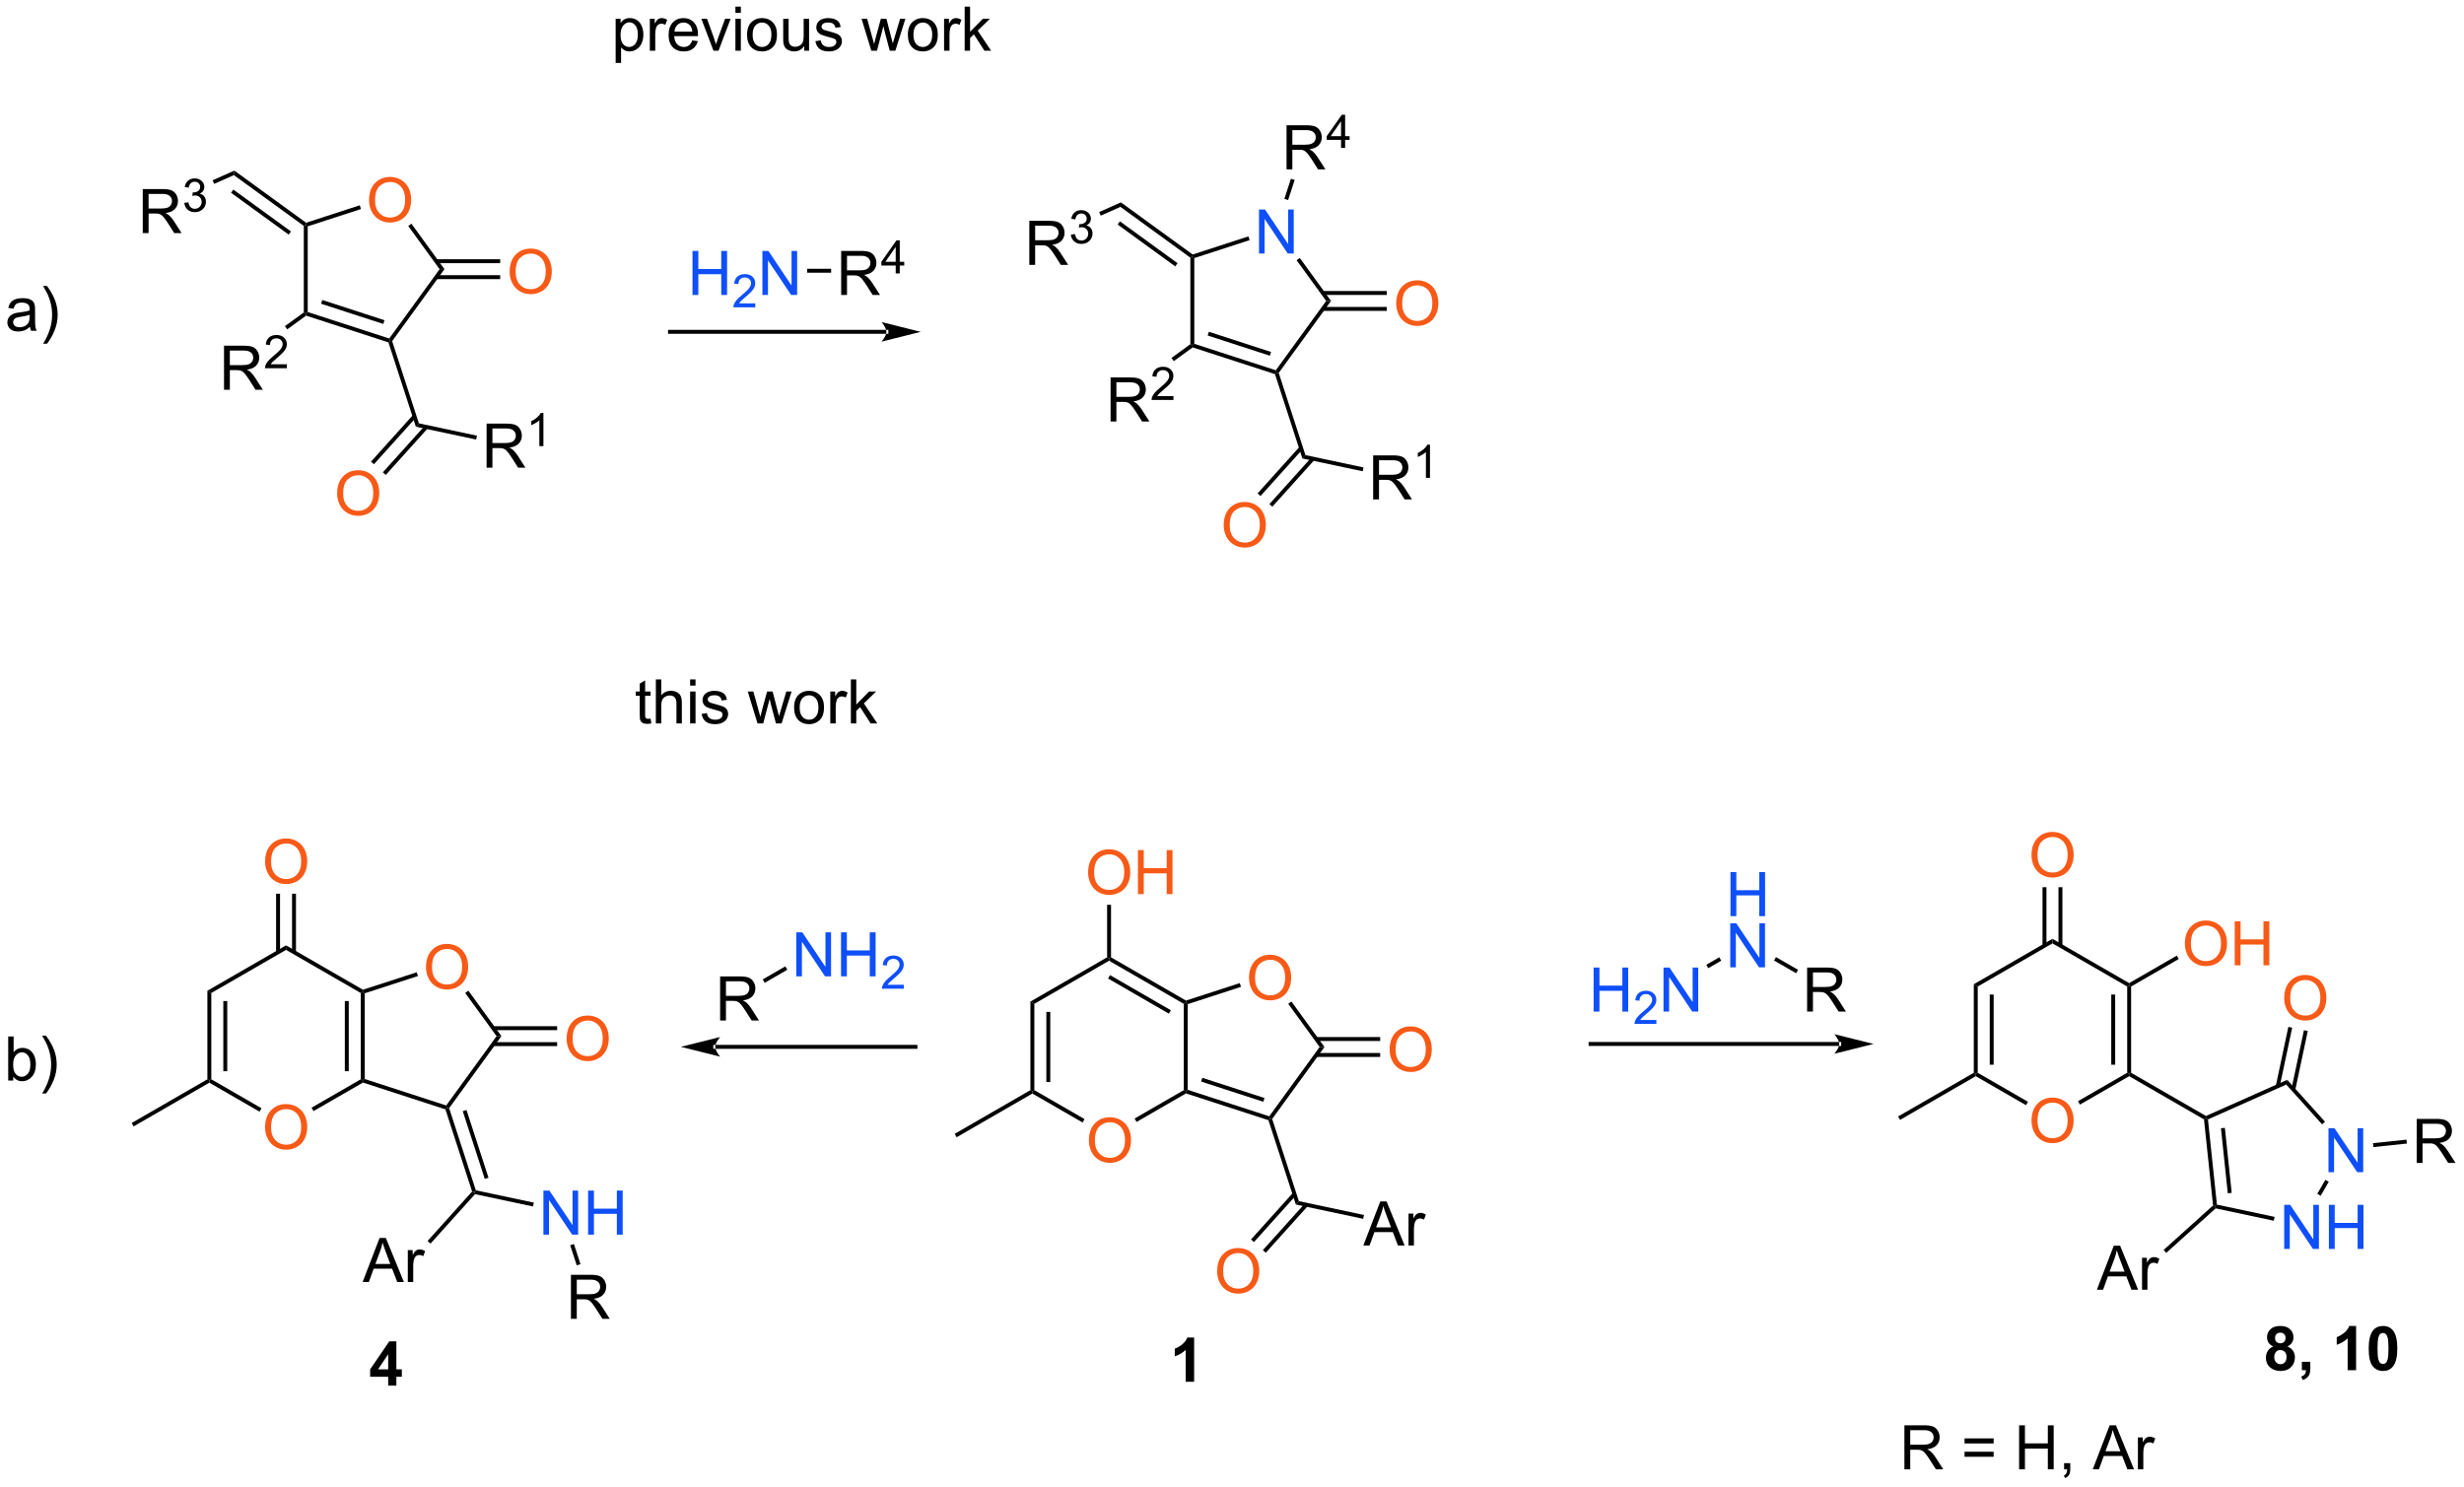 <?xml version="1.0" encoding="UTF-8"?>
<!DOCTYPE svg PUBLIC '-//W3C//DTD SVG 1.0//EN'
          'http://www.w3.org/TR/2001/REC-SVG-20010904/DTD/svg10.dtd'>
<svg stroke-dasharray="none" shape-rendering="auto" xmlns="http://www.w3.org/2000/svg" font-family="'Dialog'" text-rendering="auto" width="439" fill-opacity="1" color-interpolation="auto" color-rendering="auto" preserveAspectRatio="xMidYMid meet" font-size="12px" viewBox="0 0 439 265" fill="black" xmlns:xlink="http://www.w3.org/1999/xlink" stroke="black" image-rendering="auto" stroke-miterlimit="10" stroke-linecap="square" stroke-linejoin="miter" font-style="normal" stroke-width="1" height="265" stroke-dashoffset="0" font-weight="normal" stroke-opacity="1"
><!--Generated by the Batik Graphics2D SVG Generator--><defs id="genericDefs"
  /><g
  ><defs id="defs1"
    ><clipPath clipPathUnits="userSpaceOnUse" id="clipPath1"
      ><path d="M1.059 2.148 L330.306 2.148 L330.306 200.866 L1.059 200.866 L1.059 2.148 Z"
      /></clipPath
      ><clipPath clipPathUnits="userSpaceOnUse" id="clipPath2"
      ><path d="M43.515 315.352 L43.515 508.545 L363.608 508.545 L363.608 315.352 Z"
      /></clipPath
    ></defs
    ><g fill="rgb(247,90,23)" transform="scale(1.333,1.333) translate(-1.059,-2.148) matrix(1.029,0,0,1.029,-43.701,-322.223)" stroke="rgb(247,90,23)"
    ><path d="M184.934 463.413 Q184.934 461.986 185.7 461.182 Q186.465 460.374 187.676 460.374 Q188.468 460.374 189.103 460.755 Q189.741 461.132 190.075 461.809 Q190.411 462.486 190.411 463.346 Q190.411 464.218 190.059 464.906 Q189.707 465.593 189.061 465.947 Q188.418 466.301 187.671 466.301 Q186.864 466.301 186.226 465.911 Q185.59 465.518 185.262 464.843 Q184.934 464.166 184.934 463.413 ZM185.715 463.424 Q185.715 464.46 186.27 465.057 Q186.827 465.65 187.668 465.65 Q188.523 465.65 189.075 465.049 Q189.629 464.447 189.629 463.343 Q189.629 462.643 189.392 462.122 Q189.155 461.601 188.7 461.315 Q188.246 461.025 187.679 461.025 Q186.874 461.025 186.293 461.58 Q185.715 462.132 185.715 463.424 Z" stroke="none" clip-path="url(#clipPath2)"
    /></g
    ><g transform="matrix(1.371,0,0,1.371,-59.68,-432.495)"
    ><path d="M177.435 445.642 L177.946 445.937 L177.946 457.151 L177.69 457.298 L177.435 457.151 ZM179.507 446.986 L179.507 456.102 L180.017 456.102 L180.017 446.986 Z" stroke="none" clip-path="url(#clipPath2)"
    /></g
    ><g transform="matrix(1.371,0,0,1.371,-59.68,-432.495)"
    ><path d="M177.69 457.593 L177.69 457.298 L177.946 457.151 L184.471 460.918 L184.216 461.36 Z" stroke="none" clip-path="url(#clipPath2)"
    /></g
    ><g transform="matrix(1.371,0,0,1.371,-59.68,-432.495)"
    ><path d="M191.231 461.284 L190.976 460.842 L197.369 457.151 L197.624 457.298 L197.653 457.576 Z" stroke="none" clip-path="url(#clipPath2)"
    /></g
    ><g transform="matrix(1.371,0,0,1.371,-59.68,-432.495)"
    ><path d="M197.879 457.113 L197.624 457.298 L197.369 457.151 L197.369 445.937 L197.624 445.79 L197.879 445.975 Z" stroke="none" clip-path="url(#clipPath2)"
    /></g
    ><g transform="matrix(1.371,0,0,1.371,-59.68,-432.495)"
    ><path d="M197.653 445.512 L197.624 445.79 L197.369 445.937 L187.657 440.33 L187.657 440.035 L187.912 439.888 ZM195.68 446.765 L187.785 442.206 L187.53 442.648 L195.425 447.207 Z" stroke="none" clip-path="url(#clipPath2)"
    /></g
    ><g transform="matrix(1.371,0,0,1.371,-59.68,-432.495)"
    ><path d="M187.402 439.888 L187.657 440.035 L187.657 440.33 L177.946 445.937 L177.435 445.642 Z" stroke="none" clip-path="url(#clipPath2)"
    /></g
    ><g fill="rgb(247,90,23)" transform="matrix(1.371,0,0,1.371,-59.68,-432.495)" stroke="rgb(247,90,23)"
    ><path d="M205.846 442.594 Q205.846 441.167 206.612 440.362 Q207.377 439.555 208.588 439.555 Q209.38 439.555 210.015 439.935 Q210.653 440.313 210.987 440.99 Q211.323 441.667 211.323 442.526 Q211.323 443.399 210.971 444.086 Q210.62 444.774 209.974 445.128 Q209.331 445.482 208.583 445.482 Q207.776 445.482 207.138 445.091 Q206.502 444.698 206.174 444.024 Q205.846 443.347 205.846 442.594 ZM206.627 442.604 Q206.627 443.641 207.182 444.237 Q207.739 444.831 208.581 444.831 Q209.435 444.831 209.987 444.229 Q210.541 443.628 210.541 442.524 Q210.541 441.823 210.304 441.302 Q210.067 440.781 209.612 440.495 Q209.159 440.206 208.591 440.206 Q207.786 440.206 207.206 440.761 Q206.627 441.313 206.627 442.604 Z" stroke="none" clip-path="url(#clipPath2)"
    /></g
    ><g transform="matrix(1.371,0,0,1.371,-59.68,-432.495)"
    ><path d="M197.653 457.576 L197.624 457.298 L197.879 457.113 L208.472 460.555 L208.569 460.855 L208.367 461.057 ZM199.617 456.036 L207.699 458.662 L207.857 458.177 L199.774 455.55 Z" stroke="none" clip-path="url(#clipPath2)"
    /></g
    ><g transform="matrix(1.371,0,0,1.371,-59.68,-432.495)"
    ><path d="M208.852 460.899 L208.569 460.855 L208.472 460.555 L215.019 451.544 L215.649 451.544 Z" stroke="none" clip-path="url(#clipPath2)"
    /></g
    ><g transform="matrix(1.371,0,0,1.371,-59.68,-432.495)"
    ><path d="M215.649 451.544 L215.019 451.544 L210.941 445.932 L211.354 445.632 Z" stroke="none" clip-path="url(#clipPath2)"
    /></g
    ><g transform="matrix(1.371,0,0,1.371,-59.68,-432.495)"
    ><path d="M204.641 443.241 L204.799 443.726 L197.879 445.975 L197.624 445.79 L197.653 445.512 Z" stroke="none" clip-path="url(#clipPath2)"
    /></g
    ><g transform="matrix(1.371,0,0,1.371,-59.68,-432.495)"
    ><path d="M177.435 457.151 L177.69 457.298 L177.69 457.593 L167.851 463.274 L167.596 462.832 Z" stroke="none" clip-path="url(#clipPath2)"
    /></g
    ><g fill="rgb(247,90,23)" transform="matrix(1.371,0,0,1.371,-59.68,-432.495)" stroke="rgb(247,90,23)"
    ><path d="M184.934 428.887 Q184.934 427.46 185.7 426.656 Q186.465 425.848 187.676 425.848 Q188.468 425.848 189.103 426.229 Q189.741 426.606 190.075 427.283 Q190.411 427.96 190.411 428.82 Q190.411 429.692 190.059 430.38 Q189.707 431.067 189.061 431.421 Q188.418 431.776 187.671 431.776 Q186.864 431.776 186.226 431.385 Q185.59 430.992 185.262 430.317 Q184.934 429.64 184.934 428.887 ZM185.715 428.898 Q185.715 429.934 186.27 430.531 Q186.827 431.124 187.668 431.124 Q188.523 431.124 189.075 430.523 Q189.629 429.921 189.629 428.817 Q189.629 428.117 189.392 427.596 Q189.155 427.075 188.7 426.788 Q188.246 426.499 187.679 426.499 Q186.874 426.499 186.293 427.054 Q185.715 427.606 185.715 428.898 ZM191.409 431.676 L191.409 425.95 L192.167 425.95 L192.167 428.301 L195.144 428.301 L195.144 425.95 L195.901 425.95 L195.901 431.676 L195.144 431.676 L195.144 428.976 L192.167 428.976 L192.167 431.676 L191.409 431.676 Z" stroke="none" clip-path="url(#clipPath2)"
    /></g
    ><g transform="matrix(1.371,0,0,1.371,-59.68,-432.495)"
    ><path d="M187.912 439.888 L187.657 440.035 L187.402 439.888 L187.402 433.067 L187.912 433.067 Z" stroke="none" clip-path="url(#clipPath2)"
    /></g
    ><g fill="rgb(247,90,23)" transform="matrix(1.371,0,0,1.371,-59.68,-432.495)" stroke="rgb(247,90,23)"
    ><path d="M224.119 451.905 Q224.119 450.478 224.885 449.673 Q225.651 448.866 226.862 448.866 Q227.653 448.866 228.289 449.246 Q228.927 449.623 229.26 450.301 Q229.596 450.978 229.596 451.837 Q229.596 452.709 229.244 453.397 Q228.893 454.084 228.247 454.439 Q227.604 454.793 226.856 454.793 Q226.049 454.793 225.411 454.402 Q224.776 454.009 224.447 453.334 Q224.119 452.657 224.119 451.905 ZM224.901 451.915 Q224.901 452.952 225.455 453.548 Q226.013 454.142 226.854 454.142 Q227.708 454.142 228.26 453.54 Q228.815 452.939 228.815 451.834 Q228.815 451.134 228.578 450.613 Q228.341 450.092 227.885 449.806 Q227.432 449.517 226.864 449.517 Q226.06 449.517 225.479 450.071 Q224.901 450.623 224.901 451.915 Z" stroke="none" clip-path="url(#clipPath2)"
    /></g
    ><g transform="matrix(1.371,0,0,1.371,-59.68,-432.495)"
    ><path d="M214.582 452.835 L222.889 452.835 L222.889 452.325 L214.582 452.325 ZM214.582 450.763 L222.889 450.763 L222.889 450.253 L214.582 450.253 Z" stroke="none" clip-path="url(#clipPath2)"
    /></g
    ><g transform="matrix(1.371,0,0,1.371,-59.68,-432.495)"
    ><path d="M208.367 461.057 L208.569 460.855 L208.852 460.899 L212.323 471.581 L211.929 472.019 Z" stroke="none" clip-path="url(#clipPath2)"
    /></g
    ><g fill="rgb(247,90,23)" transform="matrix(1.371,0,0,1.371,-59.68,-432.495)" stroke="rgb(247,90,23)"
    ><path d="M201.702 480.714 Q201.702 479.286 202.467 478.482 Q203.233 477.675 204.444 477.675 Q205.236 477.675 205.871 478.055 Q206.509 478.432 206.842 479.109 Q207.178 479.786 207.178 480.646 Q207.178 481.518 206.827 482.206 Q206.475 482.893 205.829 483.247 Q205.186 483.602 204.439 483.602 Q203.631 483.602 202.993 483.211 Q202.358 482.818 202.03 482.143 Q201.702 481.466 201.702 480.714 ZM202.483 480.724 Q202.483 481.76 203.038 482.357 Q203.595 482.95 204.436 482.95 Q205.29 482.95 205.842 482.349 Q206.397 481.747 206.397 480.643 Q206.397 479.943 206.16 479.422 Q205.923 478.901 205.467 478.615 Q205.014 478.325 204.446 478.325 Q203.642 478.325 203.061 478.88 Q202.483 479.432 202.483 480.724 Z" stroke="none" clip-path="url(#clipPath2)"
    /></g
    ><g transform="matrix(1.371,0,0,1.371,-59.68,-432.495)"
    ><path d="M211.567 470.492 L206.104 476.558 L206.483 476.9 L211.946 470.833 ZM213.106 471.878 L207.644 477.945 L208.023 478.286 L213.485 472.219 Z" stroke="none" clip-path="url(#clipPath2)"
    /></g
    ><g transform="matrix(1.371,0,0,1.371,-59.68,-432.495)"
    ><path d="M220.702 477.343 L222.903 471.616 L223.72 471.616 L226.064 477.343 L225.199 477.343 L224.533 475.608 L222.137 475.608 L221.509 477.343 L220.702 477.343 ZM222.356 474.991 L224.298 474.991 L223.699 473.405 Q223.426 472.681 223.293 472.218 Q223.184 472.767 222.986 473.312 L222.356 474.991 ZM226.572 477.343 L226.572 473.194 L227.205 473.194 L227.205 473.822 Q227.447 473.382 227.65 473.241 Q227.856 473.101 228.103 473.101 Q228.457 473.101 228.824 473.327 L228.582 473.978 Q228.324 473.827 228.067 473.827 Q227.837 473.827 227.653 473.965 Q227.47 474.103 227.392 474.351 Q227.275 474.726 227.275 475.171 L227.275 477.343 L226.572 477.343 Z" stroke="none" clip-path="url(#clipPath2)"
    /></g
    ><g transform="matrix(1.371,0,0,1.371,-59.68,-432.495)"
    ><path d="M211.929 472.019 L212.323 471.581 L220.786 473.38 L220.68 473.879 Z" stroke="none" clip-path="url(#clipPath2)"
    /></g
    ><g fill="rgb(247,90,23)" transform="matrix(1.371,0,0,1.371,-59.68,-432.495)" stroke="rgb(247,90,23)"
    ><path d="M307.53 461.159 Q307.53 459.732 308.296 458.927 Q309.062 458.12 310.272 458.12 Q311.064 458.12 311.7 458.5 Q312.337 458.878 312.671 459.555 Q313.007 460.232 313.007 461.091 Q313.007 461.964 312.655 462.651 Q312.304 463.339 311.658 463.693 Q311.015 464.047 310.267 464.047 Q309.46 464.047 308.822 463.657 Q308.187 463.263 307.858 462.589 Q307.53 461.912 307.53 461.159 ZM308.312 461.17 Q308.312 462.206 308.866 462.802 Q309.423 463.396 310.265 463.396 Q311.119 463.396 311.671 462.795 Q312.226 462.193 312.226 461.089 Q312.226 460.388 311.989 459.868 Q311.752 459.347 311.296 459.06 Q310.843 458.771 310.275 458.771 Q309.47 458.771 308.89 459.326 Q308.312 459.878 308.312 461.17 Z" stroke="none" clip-path="url(#clipPath2)"
    /></g
    ><g transform="matrix(1.371,0,0,1.371,-59.68,-432.495)"
    ><path d="M300.032 443.388 L300.542 443.683 L300.542 454.897 L300.287 455.044 L300.032 454.897 ZM302.103 444.731 L302.103 453.848 L302.613 453.848 L302.613 444.731 Z" stroke="none" clip-path="url(#clipPath2)"
    /></g
    ><g transform="matrix(1.371,0,0,1.371,-59.68,-432.495)"
    ><path d="M300.287 455.339 L300.287 455.044 L300.542 454.897 L307.067 458.664 L306.812 459.106 Z" stroke="none" clip-path="url(#clipPath2)"
    /></g
    ><g transform="matrix(1.371,0,0,1.371,-59.68,-432.495)"
    ><path d="M313.827 459.03 L313.572 458.588 L319.965 454.897 L320.22 455.044 L320.22 455.339 Z" stroke="none" clip-path="url(#clipPath2)"
    /></g
    ><g transform="matrix(1.371,0,0,1.371,-59.68,-432.495)"
    ><path d="M320.475 454.897 L320.22 455.044 L319.965 454.897 L319.965 443.683 L320.22 443.535 L320.475 443.683 ZM318.404 453.848 L318.404 444.731 L317.894 444.731 L317.894 453.848 Z" stroke="none" clip-path="url(#clipPath2)"
    /></g
    ><g transform="matrix(1.371,0,0,1.371,-59.68,-432.495)"
    ><path d="M320.22 443.241 L320.22 443.535 L319.965 443.683 L310.253 438.075 L310.253 437.486 Z" stroke="none" clip-path="url(#clipPath2)"
    /></g
    ><g transform="matrix(1.371,0,0,1.371,-59.68,-432.495)"
    ><path d="M310.253 437.486 L310.253 438.075 L300.542 443.683 L300.032 443.388 Z" stroke="none" clip-path="url(#clipPath2)"
    /></g
    ><g transform="matrix(1.371,0,0,1.371,-59.68,-432.495)"
    ><path d="M300.032 454.897 L300.287 455.044 L300.287 455.339 L290.447 461.019 L290.192 460.577 Z" stroke="none" clip-path="url(#clipPath2)"
    /></g
    ><g fill="rgb(247,90,23)" transform="matrix(1.371,0,0,1.371,-59.68,-432.495)" stroke="rgb(247,90,23)"
    ><path d="M327.464 438.142 Q327.464 436.715 328.229 435.91 Q328.995 435.103 330.206 435.103 Q330.998 435.103 331.633 435.483 Q332.271 435.861 332.604 436.538 Q332.94 437.215 332.94 438.074 Q332.94 438.947 332.589 439.634 Q332.237 440.322 331.591 440.676 Q330.948 441.03 330.201 441.03 Q329.393 441.03 328.755 440.639 Q328.12 440.246 327.792 439.572 Q327.464 438.894 327.464 438.142 ZM328.245 438.152 Q328.245 439.189 328.8 439.785 Q329.357 440.379 330.198 440.379 Q331.052 440.379 331.604 439.777 Q332.159 439.176 332.159 438.072 Q332.159 437.371 331.922 436.85 Q331.685 436.329 331.229 436.043 Q330.776 435.754 330.209 435.754 Q329.404 435.754 328.823 436.308 Q328.245 436.861 328.245 438.152 ZM333.939 440.931 L333.939 435.204 L334.697 435.204 L334.697 437.556 L337.673 437.556 L337.673 435.204 L338.431 435.204 L338.431 440.931 L337.673 440.931 L337.673 438.23 L334.697 438.23 L334.697 440.931 L333.939 440.931 Z" stroke="none" clip-path="url(#clipPath2)"
    /></g
    ><g transform="matrix(1.371,0,0,1.371,-59.68,-432.495)"
    ><path d="M320.475 443.683 L320.22 443.535 L320.22 443.241 L326.413 439.665 L326.668 440.107 Z" stroke="none" clip-path="url(#clipPath2)"
    /></g
    ><g fill="rgb(247,90,23)" transform="matrix(1.371,0,0,1.371,-59.68,-432.495)" stroke="rgb(247,90,23)"
    ><path d="M307.53 426.633 Q307.53 425.206 308.296 424.401 Q309.062 423.594 310.272 423.594 Q311.064 423.594 311.7 423.974 Q312.337 424.352 312.671 425.029 Q313.007 425.706 313.007 426.565 Q313.007 427.438 312.655 428.125 Q312.304 428.813 311.658 429.167 Q311.015 429.521 310.267 429.521 Q309.46 429.521 308.822 429.131 Q308.187 428.737 307.858 428.063 Q307.53 427.386 307.53 426.633 ZM308.312 426.644 Q308.312 427.68 308.866 428.276 Q309.423 428.87 310.265 428.87 Q311.119 428.87 311.671 428.269 Q312.226 427.667 312.226 426.563 Q312.226 425.862 311.989 425.341 Q311.752 424.821 311.296 424.534 Q310.843 424.245 310.275 424.245 Q309.47 424.245 308.89 424.8 Q308.312 425.352 308.312 426.644 Z" stroke="none" clip-path="url(#clipPath2)"
    /></g
    ><g transform="matrix(1.371,0,0,1.371,-59.68,-432.495)"
    ><path d="M311.544 438.379 L311.544 430.775 L311.034 430.775 L311.034 438.379 ZM309.473 438.379 L309.473 430.775 L308.963 430.775 L308.963 438.379 Z" stroke="none" clip-path="url(#clipPath2)"
    /></g
    ><g transform="matrix(1.371,0,0,1.371,-59.68,-432.495)"
    ><path d="M320.22 455.339 L320.22 455.044 L320.475 454.897 L330.202 460.512 L330.187 460.798 L329.947 460.954 Z" stroke="none" clip-path="url(#clipPath2)"
    /></g
    ><g fill="rgb(14,79,250)" transform="matrix(1.371,0,0,1.371,-59.68,-432.495)" stroke="rgb(14,79,250)"
    ><path d="M340.368 477.787 L340.368 472.06 L341.147 472.06 L344.154 476.555 L344.154 472.06 L344.881 472.06 L344.881 477.787 L344.102 477.787 L341.094 473.287 L341.094 477.787 L340.368 477.787 ZM346.176 477.787 L346.176 472.06 L346.934 472.06 L346.934 474.412 L349.911 474.412 L349.911 472.06 L350.669 472.06 L350.669 477.787 L349.911 477.787 L349.911 475.086 L346.934 475.086 L346.934 477.787 L346.176 477.787 Z" stroke="none" clip-path="url(#clipPath2)"
    /></g
    ><g fill="rgb(14,79,250)" transform="matrix(1.371,0,0,1.371,-59.68,-432.495)" stroke="rgb(14,79,250)"
    ><path d="M346.122 467.82 L346.122 462.093 L346.901 462.093 L349.909 466.588 L349.909 462.093 L350.635 462.093 L350.635 467.82 L349.857 467.82 L346.849 463.32 L346.849 467.82 L346.122 467.82 Z" stroke="none" clip-path="url(#clipPath2)"
    /></g
    ><g transform="matrix(1.371,0,0,1.371,-59.68,-432.495)"
    ><path d="M329.947 460.954 L330.187 460.798 L330.46 460.956 L331.624 472.033 L331.39 472.244 L331.123 472.141 ZM332.151 462.105 L333.039 470.557 L333.547 470.504 L332.658 462.052 Z" stroke="none" clip-path="url(#clipPath2)"
    /></g
    ><g transform="matrix(1.371,0,0,1.371,-59.68,-432.495)"
    ><path d="M331.464 472.52 L331.39 472.244 L331.624 472.033 L339.121 473.626 L339.015 474.125 Z" stroke="none" clip-path="url(#clipPath2)"
    /></g
    ><g transform="matrix(1.371,0,0,1.371,-59.68,-432.495)"
    ><path d="M345.111 470.88 L344.669 470.625 L345.717 468.808 L346.159 469.064 Z" stroke="none" clip-path="url(#clipPath2)"
    /></g
    ><g transform="matrix(1.371,0,0,1.371,-59.68,-432.495)"
    ><path d="M345.671 461.256 L345.292 461.597 L340.635 456.426 L340.766 455.809 Z" stroke="none" clip-path="url(#clipPath2)"
    /></g
    ><g transform="matrix(1.371,0,0,1.371,-59.68,-432.495)"
    ><path d="M340.766 455.809 L340.635 456.426 L330.46 460.956 L330.187 460.798 L330.202 460.512 Z" stroke="none" clip-path="url(#clipPath2)"
    /></g
    ><g fill="rgb(247,90,23)" transform="matrix(1.371,0,0,1.371,-59.68,-432.495)" stroke="rgb(247,90,23)"
    ><path d="M340.37 445.221 Q340.37 443.794 341.136 442.989 Q341.901 442.182 343.112 442.182 Q343.904 442.182 344.539 442.562 Q345.178 442.94 345.511 443.617 Q345.847 444.294 345.847 445.153 Q345.847 446.026 345.495 446.713 Q345.144 447.401 344.498 447.755 Q343.855 448.109 343.107 448.109 Q342.3 448.109 341.662 447.718 Q341.026 447.325 340.698 446.651 Q340.37 445.974 340.37 445.221 ZM341.151 445.231 Q341.151 446.268 341.706 446.864 Q342.264 447.458 343.105 447.458 Q343.959 447.458 344.511 446.856 Q345.066 446.255 345.066 445.151 Q345.066 444.45 344.829 443.929 Q344.592 443.408 344.136 443.122 Q343.683 442.833 343.115 442.833 Q342.31 442.833 341.73 443.388 Q341.151 443.94 341.151 445.231 Z" stroke="none" clip-path="url(#clipPath2)"
    /></g
    ><g transform="matrix(1.371,0,0,1.371,-59.68,-432.495)"
    ><path d="M341.807 457.122 L343.434 449.467 L342.935 449.361 L341.308 457.016 ZM339.781 456.691 L341.408 449.036 L340.909 448.93 L339.282 456.585 Z" stroke="none" clip-path="url(#clipPath2)"
    /></g
    ><g transform="matrix(1.371,0,0,1.371,-59.68,-432.495)"
    ><path d="M316.024 483.095 L318.224 477.368 L319.042 477.368 L321.386 483.095 L320.521 483.095 L319.854 481.36 L317.459 481.36 L316.831 483.095 L316.024 483.095 ZM317.677 480.743 L319.62 480.743 L319.021 479.157 Q318.748 478.433 318.615 477.97 Q318.505 478.519 318.308 479.063 L317.677 480.743 ZM321.894 483.095 L321.894 478.946 L322.526 478.946 L322.526 479.574 Q322.769 479.134 322.972 478.993 Q323.177 478.852 323.425 478.852 Q323.779 478.852 324.146 479.079 L323.904 479.73 Q323.646 479.579 323.388 479.579 Q323.159 479.579 322.974 479.717 Q322.792 479.855 322.714 480.102 Q322.597 480.477 322.597 480.923 L322.597 483.095 L321.894 483.095 Z" stroke="none" clip-path="url(#clipPath2)"
    /></g
    ><g transform="matrix(1.371,0,0,1.371,-59.68,-432.495)"
    ><path d="M331.123 472.141 L331.39 472.244 L331.464 472.52 L325.04 478.305 L324.699 477.925 Z" stroke="none" clip-path="url(#clipPath2)"
    /></g
    ><g transform="matrix(1.371,0,0,1.371,-59.68,-432.495)"
    ><path d="M357.589 466.617 L357.589 460.89 L360.128 460.89 Q360.893 460.89 361.292 461.044 Q361.69 461.198 361.927 461.588 Q362.167 461.979 362.167 462.453 Q362.167 463.062 361.771 463.481 Q361.378 463.898 360.552 464.01 Q360.854 464.156 361.011 464.297 Q361.341 464.601 361.638 465.057 L362.636 466.617 L361.683 466.617 L360.925 465.424 Q360.591 464.909 360.375 464.635 Q360.162 464.362 359.992 464.252 Q359.823 464.143 359.646 464.101 Q359.518 464.073 359.224 464.073 L358.346 464.073 L358.346 466.617 L357.589 466.617 ZM358.346 463.416 L359.974 463.416 Q360.495 463.416 360.787 463.31 Q361.081 463.203 361.232 462.966 Q361.386 462.729 361.386 462.453 Q361.386 462.047 361.089 461.786 Q360.794 461.523 360.159 461.523 L358.346 461.523 L358.346 463.416 Z" stroke="none" clip-path="url(#clipPath2)"
    /></g
    ><g transform="matrix(1.371,0,0,1.371,-59.68,-432.495)"
    ><path d="M351.964 464.552 L351.911 464.044 L356.257 463.588 L356.31 464.095 Z" stroke="none" clip-path="url(#clipPath2)"
    /></g
    ><g fill="rgb(14,79,250)" transform="matrix(1.371,0,0,1.371,-59.68,-432.495)" stroke="rgb(14,79,250)"
    ><path d="M250.626 446.943 L250.626 441.217 L251.384 441.217 L251.384 443.568 L254.36 443.568 L254.36 441.217 L255.118 441.217 L255.118 446.943 L254.36 446.943 L254.36 444.243 L251.384 444.243 L251.384 446.943 L250.626 446.943 Z" stroke="none" clip-path="url(#clipPath2)"
    /></g
    ><g fill="rgb(14,79,250)" transform="matrix(1.371,0,0,1.371,-59.68,-432.495)" stroke="rgb(14,79,250)"
    ><path d="M258.784 448.035 L258.784 448.543 L255.944 448.543 Q255.939 448.352 256.007 448.176 Q256.114 447.887 256.353 447.606 Q256.593 447.325 257.044 446.955 Q257.743 446.381 257.989 446.045 Q258.235 445.709 258.235 445.41 Q258.235 445.098 258.011 444.883 Q257.788 444.666 257.427 444.666 Q257.046 444.666 256.817 444.895 Q256.589 445.123 256.587 445.528 L256.044 445.473 Q256.101 444.865 256.464 444.549 Q256.827 444.231 257.438 444.231 Q258.058 444.231 258.417 444.575 Q258.778 444.916 258.778 445.422 Q258.778 445.68 258.673 445.93 Q258.567 446.178 258.321 446.453 Q258.077 446.729 257.509 447.209 Q257.034 447.608 256.899 447.75 Q256.765 447.893 256.677 448.035 L258.784 448.035 Z" stroke="none" clip-path="url(#clipPath2)"
    /></g
    ><g fill="rgb(14,79,250)" transform="matrix(1.371,0,0,1.371,-59.68,-432.495)" stroke="rgb(14,79,250)"
    ><path d="M259.709 446.943 L259.709 441.217 L260.488 441.217 L263.495 445.711 L263.495 441.217 L264.222 441.217 L264.222 446.943 L263.443 446.943 L260.435 442.443 L260.435 446.943 L259.709 446.943 Z" stroke="none" clip-path="url(#clipPath2)"
    /></g
    ><g fill="rgb(14,79,250)" transform="matrix(1.371,0,0,1.371,-59.68,-432.495)" stroke="rgb(14,79,250)"
    ><path d="M268.414 434.539 L268.414 428.812 L269.172 428.812 L269.172 431.164 L272.148 431.164 L272.148 428.812 L272.906 428.812 L272.906 434.539 L272.148 434.539 L272.148 431.838 L269.172 431.838 L269.172 434.539 L268.414 434.539 Z" stroke="none" clip-path="url(#clipPath2)"
    /></g
    ><g fill="rgb(14,79,250)" transform="matrix(1.371,0,0,1.371,-59.68,-432.495)" stroke="rgb(14,79,250)"
    ><path d="M268.383 441.189 L268.383 435.462 L269.161 435.462 L272.169 439.957 L272.169 435.462 L272.896 435.462 L272.896 441.189 L272.117 441.189 L269.109 436.689 L269.109 441.189 L268.383 441.189 Z" stroke="none" clip-path="url(#clipPath2)"
    /></g
    ><g transform="matrix(1.371,0,0,1.371,-59.68,-432.495)"
    ><path d="M265.523 441.301 L265.268 440.859 L266.955 439.884 L267.21 440.326 Z" stroke="none" clip-path="url(#clipPath2)"
    /></g
    ><g transform="matrix(1.371,0,0,1.371,-59.68,-432.495)"
    ><path d="M278.37 446.943 L278.37 441.217 L280.909 441.217 Q281.675 441.217 282.074 441.37 Q282.472 441.524 282.709 441.915 Q282.949 442.305 282.949 442.779 Q282.949 443.389 282.553 443.808 Q282.159 444.224 281.334 444.336 Q281.636 444.482 281.792 444.623 Q282.123 444.928 282.42 445.383 L283.417 446.943 L282.464 446.943 L281.706 445.75 Q281.373 445.235 281.157 444.961 Q280.943 444.688 280.774 444.579 Q280.605 444.469 280.428 444.428 Q280.3 444.399 280.006 444.399 L279.128 444.399 L279.128 446.943 L278.37 446.943 ZM279.128 443.743 L280.756 443.743 Q281.277 443.743 281.568 443.636 Q281.863 443.529 282.014 443.292 Q282.167 443.055 282.167 442.779 Q282.167 442.373 281.87 442.113 Q281.576 441.849 280.941 441.849 L279.128 441.849 L279.128 443.743 Z" stroke="none" clip-path="url(#clipPath2)"
    /></g
    ><g transform="matrix(1.371,0,0,1.371,-59.68,-432.495)"
    ><path d="M274.071 440.301 L274.326 439.86 L277.193 441.515 L276.938 441.957 Z" stroke="none" clip-path="url(#clipPath2)"
    /></g
    ><g fill="rgb(247,90,23)" transform="matrix(1.371,0,0,1.371,-59.68,-432.495)" stroke="rgb(247,90,23)"
    ><path d="M91.487 341.497 Q91.487 340.07 92.252 339.265 Q93.018 338.458 94.229 338.458 Q95.021 338.458 95.656 338.838 Q96.294 339.216 96.627 339.893 Q96.963 340.57 96.963 341.429 Q96.963 342.302 96.612 342.989 Q96.26 343.677 95.615 344.031 Q94.971 344.385 94.224 344.385 Q93.417 344.385 92.779 343.994 Q92.143 343.601 91.815 342.927 Q91.487 342.25 91.487 341.497 ZM92.268 341.507 Q92.268 342.544 92.823 343.14 Q93.38 343.734 94.221 343.734 Q95.076 343.734 95.627 343.132 Q96.182 342.531 96.182 341.427 Q96.182 340.726 95.945 340.205 Q95.708 339.685 95.252 339.398 Q94.799 339.109 94.232 339.109 Q93.427 339.109 92.846 339.664 Q92.268 340.216 92.268 341.507 Z" stroke="none" clip-path="url(#clipPath2)"
    /></g
    ><g transform="matrix(1.371,0,0,1.371,-59.68,-432.495)"
    ><path d="M83.01 344.822 L83.265 344.692 L83.52 344.878 L83.52 356.016 L83.265 356.201 L83.01 356.071 Z" stroke="none" clip-path="url(#clipPath2)"
    /></g
    ><g transform="matrix(1.371,0,0,1.371,-59.68,-432.495)"
    ><path d="M83.31 356.484 L83.265 356.201 L83.52 356.016 L94.113 359.458 L94.21 359.757 L94.008 359.96 ZM85.257 354.939 L93.34 357.565 L93.498 357.08 L85.415 354.453 Z" stroke="none" clip-path="url(#clipPath2)"
    /></g
    ><g transform="matrix(1.371,0,0,1.371,-59.68,-432.495)"
    ><path d="M94.493 359.802 L94.21 359.757 L94.113 359.458 L100.659 350.447 L101.29 350.447 Z" stroke="none" clip-path="url(#clipPath2)"
    /></g
    ><g transform="matrix(1.371,0,0,1.371,-59.68,-432.495)"
    ><path d="M101.29 350.447 L100.659 350.447 L96.582 344.835 L96.995 344.535 Z" stroke="none" clip-path="url(#clipPath2)"
    /></g
    ><g transform="matrix(1.371,0,0,1.371,-59.68,-432.495)"
    ><path d="M90.282 342.144 L90.44 342.629 L83.52 344.878 L83.265 344.692 L83.31 344.41 Z" stroke="none" clip-path="url(#clipPath2)"
    /></g
    ><g fill="rgb(247,90,23)" transform="matrix(1.371,0,0,1.371,-59.68,-432.495)" stroke="rgb(247,90,23)"
    ><path d="M109.76 350.808 Q109.76 349.381 110.526 348.576 Q111.291 347.769 112.502 347.769 Q113.294 347.769 113.929 348.149 Q114.567 348.526 114.901 349.204 Q115.237 349.881 115.237 350.74 Q115.237 351.612 114.885 352.3 Q114.534 352.987 113.888 353.341 Q113.245 353.696 112.497 353.696 Q111.69 353.696 111.052 353.305 Q110.416 352.912 110.088 352.237 Q109.76 351.56 109.76 350.808 ZM110.541 350.818 Q110.541 351.854 111.096 352.451 Q111.653 353.045 112.495 353.045 Q113.349 353.045 113.901 352.443 Q114.455 351.841 114.455 350.737 Q114.455 350.037 114.219 349.516 Q113.981 348.995 113.526 348.709 Q113.073 348.42 112.505 348.42 Q111.7 348.42 111.12 348.974 Q110.541 349.526 110.541 350.818 Z" stroke="none" clip-path="url(#clipPath2)"
    /></g
    ><g transform="matrix(1.371,0,0,1.371,-59.68,-432.495)"
    ><path d="M100.222 351.738 L108.53 351.738 L108.53 351.227 L100.222 351.227 ZM100.222 349.666 L108.53 349.666 L108.53 349.156 L100.222 349.156 Z" stroke="none" clip-path="url(#clipPath2)"
    /></g
    ><g transform="matrix(1.371,0,0,1.371,-59.68,-432.495)"
    ><path d="M94.008 359.96 L94.21 359.757 L94.493 359.802 L97.964 370.484 L97.57 370.922 Z" stroke="none" clip-path="url(#clipPath2)"
    /></g
    ><g fill="rgb(247,90,23)" transform="matrix(1.371,0,0,1.371,-59.68,-432.495)" stroke="rgb(247,90,23)"
    ><path d="M87.342 379.616 Q87.342 378.189 88.108 377.385 Q88.874 376.577 90.085 376.577 Q90.876 376.577 91.512 376.958 Q92.15 377.335 92.483 378.012 Q92.819 378.689 92.819 379.549 Q92.819 380.421 92.467 381.109 Q92.116 381.796 91.47 382.15 Q90.827 382.505 90.079 382.505 Q89.272 382.505 88.634 382.114 Q87.999 381.721 87.671 381.046 Q87.342 380.369 87.342 379.616 ZM88.124 379.627 Q88.124 380.663 88.678 381.26 Q89.236 381.853 90.077 381.853 Q90.931 381.853 91.483 381.252 Q92.038 380.65 92.038 379.546 Q92.038 378.846 91.801 378.325 Q91.564 377.804 91.108 377.517 Q90.655 377.228 90.087 377.228 Q89.282 377.228 88.702 377.783 Q88.124 378.335 88.124 379.627 Z" stroke="none" clip-path="url(#clipPath2)"
    /></g
    ><g transform="matrix(1.371,0,0,1.371,-59.68,-432.495)"
    ><path d="M97.207 369.395 L91.745 375.461 L92.124 375.803 L97.587 369.736 ZM98.747 370.781 L93.284 376.848 L93.664 377.189 L99.126 371.122 Z" stroke="none" clip-path="url(#clipPath2)"
    /></g
    ><g transform="matrix(1.371,0,0,1.371,-59.68,-432.495)"
    ><path d="M106.765 376.246 L106.765 370.519 L109.304 370.519 Q110.07 370.519 110.468 370.673 Q110.867 370.826 111.104 371.217 Q111.343 371.608 111.343 372.082 Q111.343 372.691 110.948 373.11 Q110.554 373.527 109.729 373.639 Q110.031 373.785 110.187 373.925 Q110.518 374.23 110.815 374.686 L111.812 376.246 L110.859 376.246 L110.101 375.053 Q109.768 374.537 109.552 374.264 Q109.338 373.99 109.169 373.881 Q109 373.772 108.823 373.73 Q108.695 373.701 108.401 373.701 L107.523 373.701 L107.523 376.246 L106.765 376.246 ZM107.523 373.045 L109.151 373.045 Q109.672 373.045 109.963 372.938 Q110.257 372.832 110.409 372.595 Q110.562 372.358 110.562 372.082 Q110.562 371.675 110.265 371.415 Q109.971 371.152 109.336 371.152 L107.523 371.152 L107.523 373.045 Z" stroke="none" clip-path="url(#clipPath2)"
    /></g
    ><g transform="matrix(1.371,0,0,1.371,-59.68,-432.495)"
    ><path d="M114.149 373.446 L113.621 373.446 L113.621 370.084 Q113.43 370.266 113.121 370.447 Q112.813 370.629 112.567 370.721 L112.567 370.211 Q113.008 370.002 113.338 369.707 Q113.67 369.41 113.809 369.133 L114.149 369.133 L114.149 373.446 Z" stroke="none" clip-path="url(#clipPath2)"
    /></g
    ><g transform="matrix(1.371,0,0,1.371,-59.68,-432.495)"
    ><path d="M97.57 370.922 L97.964 370.484 L105.513 372.089 L105.407 372.588 Z" stroke="none" clip-path="url(#clipPath2)"
    /></g
    ><g transform="matrix(1.371,0,0,1.371,-59.68,-432.495)"
    ><path d="M83.31 344.41 L83.265 344.692 L83.01 344.822 L73.923 338.221 L73.985 337.635 ZM81.343 345.542 L73.854 340.1 L73.554 340.513 L81.043 345.954 Z" stroke="none" clip-path="url(#clipPath2)"
    /></g
    ><g transform="matrix(1.371,0,0,1.371,-59.68,-432.495)"
    ><path d="M62.081 345.759 L62.081 340.032 L64.621 340.032 Q65.386 340.032 65.784 340.186 Q66.183 340.339 66.42 340.73 Q66.659 341.121 66.659 341.595 Q66.659 342.204 66.264 342.623 Q65.871 343.04 65.045 343.152 Q65.347 343.298 65.503 343.438 Q65.834 343.743 66.131 344.199 L67.128 345.759 L66.175 345.759 L65.417 344.566 Q65.084 344.05 64.868 343.777 Q64.654 343.504 64.485 343.394 Q64.316 343.285 64.139 343.243 Q64.011 343.214 63.717 343.214 L62.839 343.214 L62.839 345.759 L62.081 345.759 ZM62.839 342.558 L64.467 342.558 Q64.988 342.558 65.279 342.452 Q65.574 342.345 65.725 342.108 Q65.878 341.871 65.878 341.595 Q65.878 341.188 65.581 340.928 Q65.287 340.665 64.652 340.665 L62.839 340.665 L62.839 342.558 Z" stroke="none" clip-path="url(#clipPath2)"
    /></g
    ><g transform="matrix(1.371,0,0,1.371,-59.68,-432.495)"
    ><path d="M67.481 341.824 L68.008 341.754 Q68.1 342.203 68.316 342.4 Q68.535 342.598 68.85 342.598 Q69.221 342.598 69.477 342.34 Q69.734 342.082 69.734 341.701 Q69.734 341.338 69.496 341.103 Q69.26 340.867 68.893 340.867 Q68.744 340.867 68.522 340.926 L68.58 340.463 Q68.633 340.469 68.664 340.469 Q69.002 340.469 69.272 340.293 Q69.541 340.117 69.541 339.75 Q69.541 339.461 69.344 339.271 Q69.148 339.08 68.838 339.08 Q68.529 339.08 68.324 339.273 Q68.119 339.467 68.061 339.853 L67.533 339.76 Q67.631 339.228 67.973 338.937 Q68.316 338.646 68.826 338.646 Q69.178 338.646 69.473 338.797 Q69.769 338.947 69.926 339.209 Q70.082 339.469 70.082 339.762 Q70.082 340.041 69.932 340.269 Q69.783 340.498 69.49 340.633 Q69.871 340.721 70.082 340.998 Q70.293 341.273 70.293 341.689 Q70.293 342.252 69.883 342.644 Q69.473 343.035 68.846 343.035 Q68.281 343.035 67.906 342.699 Q67.533 342.361 67.481 341.824 Z" stroke="none" clip-path="url(#clipPath2)"
    /></g
    ><g transform="matrix(1.371,0,0,1.371,-59.68,-432.495)"
    ><path d="M73.985 337.635 L73.923 338.221 L71.364 339.36 L71.156 338.894 Z" stroke="none" clip-path="url(#clipPath2)"
    /></g
    ><g transform="matrix(1.371,0,0,1.371,-59.68,-432.495)"
    ><path d="M72.642 366.116 L72.642 360.389 L75.181 360.389 Q75.947 360.389 76.345 360.543 Q76.743 360.696 76.981 361.087 Q77.22 361.478 77.22 361.952 Q77.22 362.561 76.824 362.98 Q76.431 363.397 75.606 363.509 Q75.907 363.655 76.064 363.795 Q76.394 364.1 76.691 364.556 L77.689 366.116 L76.736 366.116 L75.978 364.923 Q75.644 364.407 75.428 364.134 Q75.215 363.861 75.046 363.751 Q74.876 363.642 74.699 363.6 Q74.572 363.571 74.277 363.571 L73.4 363.571 L73.4 366.116 L72.642 366.116 ZM73.4 362.915 L75.027 362.915 Q75.548 362.915 75.84 362.808 Q76.134 362.702 76.285 362.465 Q76.439 362.228 76.439 361.952 Q76.439 361.545 76.142 361.285 Q75.848 361.022 75.212 361.022 L73.4 361.022 L73.4 362.915 Z" stroke="none" clip-path="url(#clipPath2)"
    /></g
    ><g transform="matrix(1.371,0,0,1.371,-59.68,-432.495)"
    ><path d="M80.811 362.808 L80.811 363.316 L77.971 363.316 Q77.965 363.124 78.033 362.949 Q78.141 362.659 78.379 362.378 Q78.619 362.097 79.07 361.728 Q79.769 361.154 80.016 360.818 Q80.262 360.482 80.262 360.183 Q80.262 359.87 80.037 359.656 Q79.814 359.439 79.453 359.439 Q79.072 359.439 78.844 359.667 Q78.615 359.896 78.613 360.3 L78.07 360.245 Q78.127 359.638 78.49 359.322 Q78.853 359.003 79.465 359.003 Q80.084 359.003 80.443 359.347 Q80.805 359.689 80.805 360.195 Q80.805 360.452 80.699 360.702 Q80.594 360.95 80.348 361.226 Q80.103 361.501 79.535 361.982 Q79.061 362.38 78.926 362.523 Q78.791 362.665 78.703 362.808 L80.811 362.808 Z" stroke="none" clip-path="url(#clipPath2)"
    /></g
    ><g transform="matrix(1.371,0,0,1.371,-59.68,-432.495)"
    ><path d="M83.01 356.071 L83.265 356.201 L83.31 356.484 L80.855 358.267 L80.555 357.854 Z" stroke="none" clip-path="url(#clipPath2)"
    /></g
    ><g transform="matrix(1.371,0,0,1.371,-59.68,-432.495)"
    ><path d="M158.718 358.847 L158.718 358.847 L130.599 358.847 L130.344 358.847 L130.344 358.337 L130.599 358.337 L158.718 358.337 L158.974 358.337 L158.974 358.847 ZM163.183 358.592 L158.081 357.317 C158.081 357.317 158.718 358.034 158.718 358.592 C158.718 359.15 158.081 359.868 158.081 359.868 Z" stroke="none" clip-path="url(#clipPath2)"
    /></g
    ><g fill="rgb(14,79,250)" transform="matrix(1.371,0,0,1.371,-59.68,-432.495)" stroke="rgb(14,79,250)"
    ><path d="M133.524 353.8 L133.524 348.074 L134.281 348.074 L134.281 350.425 L137.258 350.425 L137.258 348.074 L138.016 348.074 L138.016 353.8 L137.258 353.8 L137.258 351.1 L134.281 351.1 L134.281 353.8 L133.524 353.8 Z" stroke="none" clip-path="url(#clipPath2)"
    /></g
    ><g fill="rgb(14,79,250)" transform="matrix(1.371,0,0,1.371,-59.68,-432.495)" stroke="rgb(14,79,250)"
    ><path d="M141.682 354.892 L141.682 355.4 L138.842 355.4 Q138.836 355.209 138.904 355.033 Q139.012 354.744 139.25 354.463 Q139.49 354.181 139.941 353.812 Q140.641 353.238 140.887 352.902 Q141.133 352.566 141.133 352.267 Q141.133 351.955 140.908 351.74 Q140.686 351.523 140.324 351.523 Q139.944 351.523 139.715 351.752 Q139.487 351.98 139.484 352.385 L138.941 352.33 Q138.998 351.722 139.362 351.406 Q139.725 351.088 140.336 351.088 Q140.955 351.088 141.315 351.431 Q141.676 351.773 141.676 352.279 Q141.676 352.537 141.57 352.787 Q141.465 353.035 141.219 353.31 Q140.975 353.586 140.406 354.066 Q139.932 354.464 139.797 354.607 Q139.662 354.75 139.574 354.892 L141.682 354.892 Z" stroke="none" clip-path="url(#clipPath2)"
    /></g
    ><g fill="rgb(14,79,250)" transform="matrix(1.371,0,0,1.371,-59.68,-432.495)" stroke="rgb(14,79,250)"
    ><path d="M142.607 353.8 L142.607 348.074 L143.385 348.074 L146.393 352.568 L146.393 348.074 L147.12 348.074 L147.12 353.8 L146.341 353.8 L143.333 349.3 L143.333 353.8 L142.607 353.8 Z" stroke="none" clip-path="url(#clipPath2)"
    /></g
    ><g transform="matrix(1.371,0,0,1.371,-59.68,-432.495)"
    ><path d="M152.843 353.8 L152.843 348.074 L155.382 348.074 Q156.148 348.074 156.546 348.227 Q156.945 348.381 157.182 348.772 Q157.421 349.162 157.421 349.636 Q157.421 350.245 157.025 350.665 Q156.632 351.081 155.807 351.193 Q156.109 351.339 156.265 351.48 Q156.596 351.784 156.893 352.24 L157.89 353.8 L156.937 353.8 L156.179 352.607 Q155.846 352.092 155.63 351.818 Q155.416 351.545 155.247 351.435 Q155.077 351.326 154.9 351.284 Q154.773 351.256 154.478 351.256 L153.601 351.256 L153.601 353.8 L152.843 353.8 ZM153.601 350.6 L155.228 350.6 Q155.749 350.6 156.041 350.493 Q156.335 350.386 156.486 350.149 Q156.64 349.912 156.64 349.636 Q156.64 349.23 156.343 348.969 Q156.049 348.706 155.413 348.706 L153.601 348.706 L153.601 350.6 Z" stroke="none" clip-path="url(#clipPath2)"
    /></g
    ><g transform="matrix(1.371,0,0,1.371,-59.68,-432.495)"
    ><path d="M159.93 351 L159.93 349.971 L158.066 349.971 L158.066 349.488 L160.027 346.705 L160.457 346.705 L160.457 349.488 L161.037 349.488 L161.037 349.971 L160.457 349.971 L160.457 351 L159.93 351 ZM159.93 349.488 L159.93 347.551 L158.586 349.488 L159.93 349.488 Z" stroke="none" clip-path="url(#clipPath2)"
    /></g
    ><g transform="matrix(1.371,0,0,1.371,-59.68,-432.495)"
    ><path d="M148.422 350.905 L148.422 350.395 L151.538 350.395 L151.538 350.905 Z" stroke="none" clip-path="url(#clipPath2)"
    /></g
    ><g fill="rgb(14,79,250)" transform="matrix(1.371,0,0,1.371,-59.68,-432.495)" stroke="rgb(14,79,250)"
    ><path d="M207.143 348.414 L207.143 342.688 L207.921 342.688 L210.929 347.182 L210.929 342.688 L211.656 342.688 L211.656 348.414 L210.877 348.414 L207.869 343.914 L207.869 348.414 L207.143 348.414 Z" stroke="none" clip-path="url(#clipPath2)"
    /></g
    ><g transform="matrix(1.371,0,0,1.371,-59.68,-432.495)"
    ><path d="M198.221 348.95 L198.476 348.821 L198.732 349.006 L198.732 360.144 L198.476 360.329 L198.221 360.199 Z" stroke="none" clip-path="url(#clipPath2)"
    /></g
    ><g transform="matrix(1.371,0,0,1.371,-59.68,-432.495)"
    ><path d="M198.521 360.612 L198.476 360.329 L198.732 360.144 L209.324 363.586 L209.422 363.886 L209.219 364.088 ZM200.469 359.067 L208.552 361.693 L208.709 361.208 L200.627 358.582 Z" stroke="none" clip-path="url(#clipPath2)"
    /></g
    ><g transform="matrix(1.371,0,0,1.371,-59.68,-432.495)"
    ><path d="M209.705 363.93 L209.422 363.886 L209.324 363.586 L215.871 354.575 L216.502 354.575 Z" stroke="none" clip-path="url(#clipPath2)"
    /></g
    ><g transform="matrix(1.371,0,0,1.371,-59.68,-432.495)"
    ><path d="M216.502 354.575 L215.871 354.575 L212.029 349.287 L212.442 348.987 Z" stroke="none" clip-path="url(#clipPath2)"
    /></g
    ><g transform="matrix(1.371,0,0,1.371,-59.68,-432.495)"
    ><path d="M205.764 346.185 L205.921 346.67 L198.732 349.006 L198.476 348.821 L198.521 348.538 Z" stroke="none" clip-path="url(#clipPath2)"
    /></g
    ><g fill="rgb(247,90,23)" transform="matrix(1.371,0,0,1.371,-59.68,-432.495)" stroke="rgb(247,90,23)"
    ><path d="M224.972 354.936 Q224.972 353.509 225.737 352.704 Q226.503 351.897 227.714 351.897 Q228.506 351.897 229.141 352.277 Q229.779 352.655 230.112 353.332 Q230.448 354.009 230.448 354.868 Q230.448 355.74 230.097 356.428 Q229.745 357.115 229.099 357.47 Q228.456 357.824 227.709 357.824 Q226.901 357.824 226.263 357.433 Q225.628 357.04 225.3 356.365 Q224.972 355.688 224.972 354.936 ZM225.753 354.946 Q225.753 355.983 226.308 356.579 Q226.865 357.173 227.706 357.173 Q228.56 357.173 229.112 356.571 Q229.667 355.97 229.667 354.865 Q229.667 354.165 229.43 353.644 Q229.193 353.123 228.737 352.837 Q228.284 352.548 227.717 352.548 Q226.912 352.548 226.331 353.103 Q225.753 353.655 225.753 354.946 Z" stroke="none" clip-path="url(#clipPath2)"
    /></g
    ><g transform="matrix(1.371,0,0,1.371,-59.68,-432.495)"
    ><path d="M215.434 355.866 L223.742 355.866 L223.742 355.356 L215.434 355.356 ZM215.434 353.794 L223.742 353.794 L223.742 353.284 L215.434 353.284 Z" stroke="none" clip-path="url(#clipPath2)"
    /></g
    ><g transform="matrix(1.371,0,0,1.371,-59.68,-432.495)"
    ><path d="M209.219 364.088 L209.422 363.886 L209.705 363.93 L213.175 374.612 L212.781 375.05 Z" stroke="none" clip-path="url(#clipPath2)"
    /></g
    ><g fill="rgb(247,90,23)" transform="matrix(1.371,0,0,1.371,-59.68,-432.495)" stroke="rgb(247,90,23)"
    ><path d="M202.554 383.745 Q202.554 382.317 203.32 381.513 Q204.085 380.705 205.296 380.705 Q206.088 380.705 206.723 381.086 Q207.361 381.463 207.695 382.14 Q208.031 382.817 208.031 383.677 Q208.031 384.549 207.679 385.237 Q207.328 385.924 206.682 386.278 Q206.038 386.633 205.291 386.633 Q204.484 386.633 203.846 386.242 Q203.21 385.849 202.882 385.174 Q202.554 384.497 202.554 383.745 ZM203.335 383.755 Q203.335 384.791 203.89 385.388 Q204.447 385.981 205.288 385.981 Q206.143 385.981 206.695 385.38 Q207.249 384.778 207.249 383.674 Q207.249 382.974 207.012 382.453 Q206.775 381.932 206.32 381.646 Q205.867 381.356 205.299 381.356 Q204.494 381.356 203.913 381.911 Q203.335 382.463 203.335 383.755 Z" stroke="none" clip-path="url(#clipPath2)"
    /></g
    ><g transform="matrix(1.371,0,0,1.371,-59.68,-432.495)"
    ><path d="M212.419 373.523 L206.957 379.589 L207.336 379.931 L212.798 373.864 ZM213.958 374.909 L208.496 380.976 L208.875 381.317 L214.338 375.25 Z" stroke="none" clip-path="url(#clipPath2)"
    /></g
    ><g transform="matrix(1.371,0,0,1.371,-59.68,-432.495)"
    ><path d="M221.977 380.374 L221.977 374.647 L224.516 374.647 Q225.282 374.647 225.68 374.801 Q226.078 374.954 226.315 375.345 Q226.555 375.736 226.555 376.21 Q226.555 376.819 226.159 377.238 Q225.766 377.655 224.94 377.767 Q225.243 377.913 225.399 378.053 Q225.73 378.358 226.026 378.814 L227.024 380.374 L226.071 380.374 L225.313 379.181 Q224.98 378.665 224.763 378.392 Q224.55 378.118 224.381 378.009 Q224.211 377.9 224.034 377.858 Q223.907 377.829 223.612 377.829 L222.735 377.829 L222.735 380.374 L221.977 380.374 ZM222.735 377.173 L224.362 377.173 Q224.883 377.173 225.175 377.066 Q225.469 376.96 225.62 376.723 Q225.774 376.486 225.774 376.21 Q225.774 375.803 225.477 375.543 Q225.183 375.28 224.547 375.28 L222.735 375.28 L222.735 377.173 Z" stroke="none" clip-path="url(#clipPath2)"
    /></g
    ><g transform="matrix(1.371,0,0,1.371,-59.68,-432.495)"
    ><path d="M229.36 377.574 L228.833 377.574 L228.833 374.212 Q228.642 374.394 228.333 374.576 Q228.024 374.757 227.778 374.849 L227.778 374.339 Q228.22 374.13 228.55 373.836 Q228.882 373.539 229.021 373.261 L229.36 373.261 L229.36 377.574 Z" stroke="none" clip-path="url(#clipPath2)"
    /></g
    ><g transform="matrix(1.371,0,0,1.371,-59.68,-432.495)"
    ><path d="M212.781 375.05 L213.175 374.612 L220.725 376.217 L220.619 376.716 Z" stroke="none" clip-path="url(#clipPath2)"
    /></g
    ><g transform="matrix(1.371,0,0,1.371,-59.68,-432.495)"
    ><path d="M198.521 348.538 L198.476 348.821 L198.221 348.95 L189.135 342.349 L189.196 341.763 ZM196.555 349.67 L189.066 344.228 L188.766 344.641 L196.255 350.082 Z" stroke="none" clip-path="url(#clipPath2)"
    /></g
    ><g transform="matrix(1.371,0,0,1.371,-59.68,-432.495)"
    ><path d="M177.293 349.887 L177.293 344.16 L179.832 344.16 Q180.598 344.16 180.996 344.314 Q181.395 344.468 181.631 344.858 Q181.871 345.249 181.871 345.723 Q181.871 346.332 181.475 346.752 Q181.082 347.168 180.256 347.28 Q180.559 347.426 180.715 347.567 Q181.046 347.871 181.343 348.327 L182.34 349.887 L181.387 349.887 L180.629 348.694 Q180.296 348.179 180.079 347.905 Q179.866 347.632 179.697 347.522 Q179.527 347.413 179.35 347.371 Q179.223 347.343 178.928 347.343 L178.051 347.343 L178.051 349.887 L177.293 349.887 ZM178.051 346.686 L179.678 346.686 Q180.199 346.686 180.491 346.58 Q180.785 346.473 180.936 346.236 Q181.09 345.999 181.09 345.723 Q181.09 345.317 180.793 345.056 Q180.499 344.793 179.863 344.793 L178.051 344.793 L178.051 346.686 Z" stroke="none" clip-path="url(#clipPath2)"
    /></g
    ><g transform="matrix(1.371,0,0,1.371,-59.68,-432.495)"
    ><path d="M182.692 345.952 L183.22 345.882 Q183.311 346.331 183.528 346.528 Q183.747 346.726 184.061 346.726 Q184.432 346.726 184.688 346.468 Q184.946 346.21 184.946 345.829 Q184.946 345.466 184.708 345.231 Q184.471 344.995 184.104 344.995 Q183.956 344.995 183.733 345.054 L183.792 344.591 Q183.845 344.597 183.876 344.597 Q184.214 344.597 184.483 344.421 Q184.753 344.245 184.753 343.878 Q184.753 343.589 184.555 343.399 Q184.36 343.208 184.05 343.208 Q183.741 343.208 183.536 343.401 Q183.331 343.595 183.272 343.981 L182.745 343.888 Q182.843 343.356 183.184 343.065 Q183.528 342.774 184.038 342.774 Q184.389 342.774 184.684 342.925 Q184.981 343.075 185.137 343.337 Q185.294 343.597 185.294 343.89 Q185.294 344.169 185.143 344.397 Q184.995 344.626 184.702 344.761 Q185.083 344.849 185.294 345.126 Q185.505 345.401 185.505 345.817 Q185.505 346.38 185.095 346.772 Q184.684 347.163 184.057 347.163 Q183.493 347.163 183.118 346.827 Q182.745 346.489 182.692 345.952 Z" stroke="none" clip-path="url(#clipPath2)"
    /></g
    ><g transform="matrix(1.371,0,0,1.371,-59.68,-432.495)"
    ><path d="M189.196 341.763 L189.135 342.349 L186.576 343.488 L186.368 343.022 Z" stroke="none" clip-path="url(#clipPath2)"
    /></g
    ><g transform="matrix(1.371,0,0,1.371,-59.68,-432.495)"
    ><path d="M187.854 370.244 L187.854 364.517 L190.393 364.517 Q191.158 364.517 191.557 364.671 Q191.955 364.825 192.192 365.215 Q192.432 365.606 192.432 366.08 Q192.432 366.689 192.036 367.108 Q191.643 367.525 190.817 367.637 Q191.119 367.783 191.275 367.923 Q191.606 368.228 191.903 368.684 L192.9 370.244 L191.947 370.244 L191.19 369.051 Q190.856 368.536 190.64 368.262 Q190.427 367.989 190.257 367.879 Q190.088 367.77 189.911 367.728 Q189.783 367.7 189.489 367.7 L188.611 367.7 L188.611 370.244 L187.854 370.244 ZM188.611 367.043 L190.239 367.043 Q190.76 367.043 191.052 366.937 Q191.346 366.83 191.497 366.593 Q191.65 366.356 191.65 366.08 Q191.65 365.673 191.354 365.413 Q191.059 365.15 190.424 365.15 L188.611 365.15 L188.611 367.043 Z" stroke="none" clip-path="url(#clipPath2)"
    /></g
    ><g transform="matrix(1.371,0,0,1.371,-59.68,-432.495)"
    ><path d="M196.022 366.936 L196.022 367.444 L193.182 367.444 Q193.177 367.252 193.245 367.077 Q193.352 366.788 193.59 366.506 Q193.831 366.225 194.282 365.856 Q194.981 365.282 195.227 364.946 Q195.473 364.61 195.473 364.311 Q195.473 363.998 195.249 363.784 Q195.026 363.567 194.665 363.567 Q194.284 363.567 194.055 363.795 Q193.827 364.024 193.825 364.428 L193.282 364.373 Q193.339 363.766 193.702 363.45 Q194.065 363.131 194.677 363.131 Q195.296 363.131 195.655 363.475 Q196.016 363.817 196.016 364.323 Q196.016 364.58 195.911 364.83 Q195.805 365.079 195.559 365.354 Q195.315 365.629 194.747 366.11 Q194.272 366.508 194.137 366.651 Q194.003 366.793 193.915 366.936 L196.022 366.936 Z" stroke="none" clip-path="url(#clipPath2)"
    /></g
    ><g transform="matrix(1.371,0,0,1.371,-59.68,-432.495)"
    ><path d="M198.221 360.199 L198.476 360.329 L198.521 360.612 L196.067 362.395 L195.767 361.983 Z" stroke="none" clip-path="url(#clipPath2)"
    /></g
    ><g transform="matrix(1.371,0,0,1.371,-59.68,-432.495)"
    ><path d="M210.72 337.469 L210.72 331.742 L213.259 331.742 Q214.024 331.742 214.423 331.896 Q214.821 332.05 215.058 332.44 Q215.298 332.831 215.298 333.305 Q215.298 333.914 214.902 334.333 Q214.509 334.75 213.683 334.862 Q213.985 335.008 214.142 335.149 Q214.472 335.453 214.769 335.909 L215.767 337.469 L214.813 337.469 L214.056 336.276 Q213.722 335.76 213.506 335.487 Q213.293 335.214 213.123 335.104 Q212.954 334.995 212.777 334.953 Q212.649 334.925 212.355 334.925 L211.477 334.925 L211.477 337.469 L210.72 337.469 ZM211.477 334.268 L213.105 334.268 Q213.626 334.268 213.918 334.161 Q214.212 334.055 214.363 333.818 Q214.517 333.581 214.517 333.305 Q214.517 332.899 214.22 332.638 Q213.925 332.375 213.29 332.375 L211.477 332.375 L211.477 334.268 Z" stroke="none" clip-path="url(#clipPath2)"
    /></g
    ><g transform="matrix(1.371,0,0,1.371,-59.68,-432.495)"
    ><path d="M217.806 334.669 L217.806 333.639 L215.943 333.639 L215.943 333.157 L217.904 330.374 L218.334 330.374 L218.334 333.157 L218.914 333.157 L218.914 333.639 L218.334 333.639 L218.334 334.669 L217.806 334.669 ZM217.806 333.157 L217.806 331.22 L216.463 333.157 L217.806 333.157 Z" stroke="none" clip-path="url(#clipPath2)"
    /></g
    ><g transform="matrix(1.371,0,0,1.371,-59.68,-432.495)"
    ><path d="M210.927 341.459 L210.441 341.301 L211.29 338.69 L211.775 338.848 Z" stroke="none" clip-path="url(#clipPath2)"
    /></g
    ><g fill="rgb(247,90,23)" transform="matrix(1.371,0,0,1.371,-59.68,-432.495)" stroke="rgb(247,90,23)"
    ><path d="M77.978 462.005 Q77.978 460.578 78.744 459.773 Q79.51 458.966 80.721 458.966 Q81.512 458.966 82.148 459.346 Q82.786 459.724 83.119 460.401 Q83.455 461.078 83.455 461.937 Q83.455 462.809 83.103 463.497 Q82.752 464.184 82.106 464.539 Q81.463 464.893 80.716 464.893 Q79.908 464.893 79.27 464.502 Q78.635 464.109 78.307 463.434 Q77.978 462.757 77.978 462.005 ZM78.76 462.015 Q78.76 463.052 79.314 463.648 Q79.872 464.242 80.713 464.242 Q81.567 464.242 82.119 463.64 Q82.674 463.039 82.674 461.934 Q82.674 461.234 82.437 460.713 Q82.2 460.192 81.744 459.906 Q81.291 459.617 80.723 459.617 Q79.919 459.617 79.338 460.171 Q78.76 460.724 78.76 462.015 Z" stroke="none" clip-path="url(#clipPath2)"
    /></g
    ><g transform="matrix(1.371,0,0,1.371,-59.68,-432.495)"
    ><path d="M70.48 444.234 L70.99 444.528 L70.99 455.742 L70.735 455.889 L70.48 455.742 ZM72.552 445.577 L72.552 454.693 L73.062 454.693 L73.062 445.577 Z" stroke="none" clip-path="url(#clipPath2)"
    /></g
    ><g transform="matrix(1.371,0,0,1.371,-59.68,-432.495)"
    ><path d="M70.735 456.184 L70.735 455.889 L70.99 455.742 L77.516 459.51 L77.26 459.952 Z" stroke="none" clip-path="url(#clipPath2)"
    /></g
    ><g transform="matrix(1.371,0,0,1.371,-59.68,-432.495)"
    ><path d="M84.275 459.875 L84.02 459.433 L90.413 455.742 L90.669 455.889 L90.698 456.167 Z" stroke="none" clip-path="url(#clipPath2)"
    /></g
    ><g transform="matrix(1.371,0,0,1.371,-59.68,-432.495)"
    ><path d="M90.924 455.704 L90.669 455.889 L90.413 455.742 L90.413 444.528 L90.669 444.381 L90.924 444.566 ZM88.852 454.693 L88.852 445.577 L88.342 445.577 L88.342 454.693 Z" stroke="none" clip-path="url(#clipPath2)"
    /></g
    ><g transform="matrix(1.371,0,0,1.371,-59.68,-432.495)"
    ><path d="M90.698 444.103 L90.669 444.381 L90.413 444.528 L80.702 438.921 L80.702 438.332 Z" stroke="none" clip-path="url(#clipPath2)"
    /></g
    ><g transform="matrix(1.371,0,0,1.371,-59.68,-432.495)"
    ><path d="M80.702 438.332 L80.702 438.921 L70.99 444.528 L70.48 444.234 Z" stroke="none" clip-path="url(#clipPath2)"
    /></g
    ><g fill="rgb(247,90,23)" transform="matrix(1.371,0,0,1.371,-59.68,-432.495)" stroke="rgb(247,90,23)"
    ><path d="M98.891 441.185 Q98.891 439.758 99.656 438.954 Q100.422 438.146 101.633 438.146 Q102.425 438.146 103.06 438.527 Q103.698 438.904 104.031 439.581 Q104.367 440.258 104.367 441.118 Q104.367 441.99 104.016 442.678 Q103.664 443.365 103.018 443.719 Q102.375 444.074 101.628 444.074 Q100.82 444.074 100.182 443.683 Q99.547 443.29 99.219 442.615 Q98.891 441.938 98.891 441.185 ZM99.672 441.196 Q99.672 442.232 100.227 442.829 Q100.784 443.422 101.625 443.422 Q102.479 443.422 103.031 442.821 Q103.586 442.219 103.586 441.115 Q103.586 440.415 103.349 439.894 Q103.112 439.373 102.656 439.087 Q102.203 438.797 101.635 438.797 Q100.831 438.797 100.25 439.352 Q99.672 439.904 99.672 441.196 Z" stroke="none" clip-path="url(#clipPath2)"
    /></g
    ><g transform="matrix(1.371,0,0,1.371,-59.68,-432.495)"
    ><path d="M90.698 456.167 L90.669 455.889 L90.924 455.704 L101.516 459.146 L101.614 459.446 L101.412 459.648 Z" stroke="none" clip-path="url(#clipPath2)"
    /></g
    ><g transform="matrix(1.371,0,0,1.371,-59.68,-432.495)"
    ><path d="M101.897 459.491 L101.614 459.446 L101.516 459.146 L108.063 450.135 L108.694 450.135 Z" stroke="none" clip-path="url(#clipPath2)"
    /></g
    ><g transform="matrix(1.371,0,0,1.371,-59.68,-432.495)"
    ><path d="M108.694 450.135 L108.063 450.135 L103.986 444.523 L104.399 444.224 Z" stroke="none" clip-path="url(#clipPath2)"
    /></g
    ><g transform="matrix(1.371,0,0,1.371,-59.68,-432.495)"
    ><path d="M97.686 441.833 L97.844 442.318 L90.924 444.566 L90.669 444.381 L90.698 444.103 Z" stroke="none" clip-path="url(#clipPath2)"
    /></g
    ><g transform="matrix(1.371,0,0,1.371,-59.68,-432.495)"
    ><path d="M70.48 455.742 L70.735 455.889 L70.735 456.184 L60.896 461.865 L60.641 461.423 Z" stroke="none" clip-path="url(#clipPath2)"
    /></g
    ><g fill="rgb(247,90,23)" transform="matrix(1.371,0,0,1.371,-59.68,-432.495)" stroke="rgb(247,90,23)"
    ><path d="M77.978 427.479 Q77.978 426.052 78.744 425.247 Q79.51 424.44 80.721 424.44 Q81.512 424.44 82.148 424.82 Q82.786 425.198 83.119 425.875 Q83.455 426.552 83.455 427.411 Q83.455 428.284 83.103 428.971 Q82.752 429.659 82.106 430.013 Q81.463 430.367 80.716 430.367 Q79.908 430.367 79.27 429.976 Q78.635 429.583 78.307 428.909 Q77.978 428.231 77.978 427.479 ZM78.76 427.489 Q78.76 428.526 79.314 429.122 Q79.872 429.716 80.713 429.716 Q81.567 429.716 82.119 429.114 Q82.674 428.513 82.674 427.409 Q82.674 426.708 82.437 426.187 Q82.2 425.666 81.744 425.38 Q81.291 425.091 80.723 425.091 Q79.919 425.091 79.338 425.646 Q78.76 426.198 78.76 427.489 Z" stroke="none" clip-path="url(#clipPath2)"
    /></g
    ><g transform="matrix(1.371,0,0,1.371,-59.68,-432.495)"
    ><path d="M81.993 439.224 L81.993 431.62 L81.483 431.62 L81.483 439.224 ZM79.921 439.224 L79.921 431.62 L79.411 431.62 L79.411 439.224 Z" stroke="none" clip-path="url(#clipPath2)"
    /></g
    ><g fill="rgb(247,90,23)" transform="matrix(1.371,0,0,1.371,-59.68,-432.495)" stroke="rgb(247,90,23)"
    ><path d="M117.164 450.496 Q117.164 449.069 117.93 448.264 Q118.695 447.457 119.906 447.457 Q120.698 447.457 121.333 447.837 Q121.971 448.215 122.305 448.892 Q122.641 449.569 122.641 450.428 Q122.641 451.301 122.289 451.988 Q121.938 452.676 121.292 453.03 Q120.648 453.384 119.901 453.384 Q119.094 453.384 118.456 452.993 Q117.82 452.6 117.492 451.926 Q117.164 451.249 117.164 450.496 ZM117.945 450.507 Q117.945 451.543 118.5 452.139 Q119.057 452.733 119.898 452.733 Q120.753 452.733 121.305 452.132 Q121.859 451.53 121.859 450.426 Q121.859 449.725 121.622 449.204 Q121.385 448.684 120.93 448.397 Q120.477 448.108 119.909 448.108 Q119.104 448.108 118.523 448.663 Q117.945 449.215 117.945 450.507 Z" stroke="none" clip-path="url(#clipPath2)"
    /></g
    ><g transform="matrix(1.371,0,0,1.371,-59.68,-432.495)"
    ><path d="M107.626 451.426 L115.934 451.426 L115.934 450.916 L107.626 450.916 ZM107.626 449.354 L115.934 449.354 L115.934 448.844 L107.626 448.844 Z" stroke="none" clip-path="url(#clipPath2)"
    /></g
    ><g transform="matrix(1.371,0,0,1.371,-59.68,-432.495)"
    ><path d="M101.412 459.648 L101.614 459.446 L101.897 459.491 L105.368 470.172 L105.17 470.391 L104.882 470.33 ZM103.668 459.888 L106.528 468.692 L107.013 468.535 L104.153 459.731 Z" stroke="none" clip-path="url(#clipPath2)"
    /></g
    ><g transform="matrix(1.371,0,0,1.371,-59.68,-432.495)"
    ><path d="M90.656 482.094 L92.856 476.367 L93.674 476.367 L96.018 482.094 L95.153 482.094 L94.487 480.36 L92.091 480.36 L91.463 482.094 L90.656 482.094 ZM92.309 479.742 L94.252 479.742 L93.653 478.156 Q93.38 477.432 93.247 476.969 Q93.138 477.518 92.94 478.063 L92.309 479.742 ZM96.526 482.094 L96.526 477.945 L97.158 477.945 L97.158 478.573 Q97.401 478.133 97.604 477.992 Q97.809 477.852 98.057 477.852 Q98.411 477.852 98.778 478.078 L98.536 478.729 Q98.278 478.578 98.02 478.578 Q97.791 478.578 97.606 478.716 Q97.424 478.854 97.346 479.102 Q97.229 479.477 97.229 479.922 L97.229 482.094 L96.526 482.094 Z" stroke="none" clip-path="url(#clipPath2)"
    /></g
    ><g transform="matrix(1.371,0,0,1.371,-59.68,-432.495)"
    ><path d="M104.882 470.33 L105.17 470.391 L105.261 470.671 L99.478 477.095 L99.098 476.753 Z" stroke="none" clip-path="url(#clipPath2)"
    /></g
    ><g fill="rgb(14,79,250)" transform="matrix(1.371,0,0,1.371,-59.68,-432.495)" stroke="rgb(14,79,250)"
    ><path d="M114.148 475.934 L114.148 470.208 L114.927 470.208 L117.935 474.702 L117.935 470.208 L118.661 470.208 L118.661 475.934 L117.883 475.934 L114.875 471.434 L114.875 475.934 L114.148 475.934 ZM119.957 475.934 L119.957 470.208 L120.715 470.208 L120.715 472.559 L123.691 472.559 L123.691 470.208 L124.449 470.208 L124.449 475.934 L123.691 475.934 L123.691 473.234 L120.715 473.234 L120.715 475.934 L119.957 475.934 Z" stroke="none" clip-path="url(#clipPath2)"
    /></g
    ><g transform="matrix(1.371,0,0,1.371,-59.68,-432.495)"
    ><path d="M105.261 470.671 L105.17 470.391 L105.368 470.172 L112.901 471.774 L112.795 472.273 Z" stroke="none" clip-path="url(#clipPath2)"
    /></g
    ><g transform="matrix(1.371,0,0,1.371,-59.68,-432.495)"
    ><path d="M117.725 486.879 L117.725 481.153 L120.264 481.153 Q121.03 481.153 121.428 481.307 Q121.827 481.46 122.064 481.851 Q122.303 482.241 122.303 482.715 Q122.303 483.325 121.908 483.744 Q121.514 484.161 120.689 484.273 Q120.991 484.418 121.147 484.559 Q121.478 484.864 121.775 485.32 L122.772 486.879 L121.819 486.879 L121.061 485.687 Q120.728 485.171 120.512 484.898 Q120.298 484.624 120.129 484.515 Q119.96 484.405 119.783 484.364 Q119.655 484.335 119.361 484.335 L118.483 484.335 L118.483 486.879 L117.725 486.879 ZM118.483 483.679 L120.111 483.679 Q120.632 483.679 120.923 483.572 Q121.218 483.465 121.369 483.228 Q121.522 482.991 121.522 482.715 Q121.522 482.309 121.225 482.049 Q120.931 481.786 120.296 481.786 L118.483 481.786 L118.483 483.679 Z" stroke="none" clip-path="url(#clipPath2)"
    /></g
    ><g transform="matrix(1.371,0,0,1.371,-59.68,-432.495)"
    ><path d="M117.631 477.313 L118.116 477.155 L118.964 479.766 L118.479 479.924 Z" stroke="none" clip-path="url(#clipPath2)"
    /></g
    ><g fill="rgb(14,79,250)" transform="matrix(1.371,0,0,1.371,-59.68,-432.495)" stroke="rgb(14,79,250)"
    ><path d="M147.015 442.367 L147.015 436.641 L147.794 436.641 L150.802 441.135 L150.802 436.641 L151.528 436.641 L151.528 442.367 L150.75 442.367 L147.742 437.867 L147.742 442.367 L147.015 442.367 ZM152.824 442.367 L152.824 436.641 L153.582 436.641 L153.582 438.992 L156.558 438.992 L156.558 436.641 L157.316 436.641 L157.316 442.367 L156.558 442.367 L156.558 439.667 L153.582 439.667 L153.582 442.367 L152.824 442.367 Z" stroke="none" clip-path="url(#clipPath2)"
    /></g
    ><g fill="rgb(14,79,250)" transform="matrix(1.371,0,0,1.371,-59.68,-432.495)" stroke="rgb(14,79,250)"
    ><path d="M160.982 443.459 L160.982 443.967 L158.142 443.967 Q158.136 443.776 158.205 443.6 Q158.312 443.311 158.55 443.03 Q158.791 442.748 159.242 442.379 Q159.941 441.805 160.187 441.469 Q160.433 441.133 160.433 440.834 Q160.433 440.522 160.209 440.307 Q159.986 440.09 159.625 440.09 Q159.244 440.09 159.015 440.319 Q158.787 440.547 158.785 440.952 L158.242 440.897 Q158.298 440.29 158.662 439.973 Q159.025 439.655 159.636 439.655 Q160.256 439.655 160.615 439.998 Q160.976 440.34 160.976 440.846 Q160.976 441.104 160.871 441.354 Q160.765 441.602 160.519 441.877 Q160.275 442.153 159.707 442.633 Q159.232 443.032 159.097 443.174 Q158.963 443.317 158.875 443.459 L160.982 443.459 Z" stroke="none" clip-path="url(#clipPath2)"
    /></g
    ><g transform="matrix(1.371,0,0,1.371,-59.68,-432.495)"
    ><path d="M137.113 448.097 L137.113 442.37 L139.652 442.37 Q140.417 442.37 140.816 442.524 Q141.214 442.677 141.451 443.068 Q141.691 443.459 141.691 443.933 Q141.691 444.542 141.295 444.961 Q140.902 445.378 140.076 445.49 Q140.378 445.636 140.535 445.776 Q140.865 446.081 141.162 446.537 L142.16 448.097 L141.207 448.097 L140.449 446.904 Q140.115 446.388 139.899 446.115 Q139.686 445.841 139.516 445.732 Q139.347 445.623 139.17 445.581 Q139.042 445.552 138.748 445.552 L137.87 445.552 L137.87 448.097 L137.113 448.097 ZM137.87 444.896 L139.498 444.896 Q140.019 444.896 140.311 444.789 Q140.605 444.683 140.756 444.446 Q140.91 444.209 140.91 443.933 Q140.91 443.526 140.613 443.266 Q140.318 443.003 139.683 443.003 L137.87 443.003 L137.87 444.896 Z" stroke="none" clip-path="url(#clipPath2)"
    /></g
    ><g transform="matrix(1.371,0,0,1.371,-59.68,-432.495)"
    ><path d="M145.588 441.063 L145.843 441.505 L142.903 443.202 L142.648 442.76 Z" stroke="none" clip-path="url(#clipPath2)"
    /></g
    ><g transform="matrix(1.371,0,0,1.371,-59.68,-432.495)"
    ><path d="M47.433 357.94 Q47.042 358.274 46.68 358.411 Q46.321 358.547 45.907 358.547 Q45.222 358.547 44.855 358.214 Q44.487 357.878 44.487 357.359 Q44.487 357.055 44.626 356.802 Q44.766 356.55 44.99 356.399 Q45.214 356.245 45.495 356.167 Q45.704 356.112 46.12 356.063 Q46.972 355.961 47.376 355.82 Q47.378 355.675 47.378 355.635 Q47.378 355.206 47.18 355.031 Q46.909 354.792 46.378 354.792 Q45.883 354.792 45.646 354.966 Q45.409 355.141 45.297 355.581 L44.61 355.487 Q44.704 355.047 44.917 354.776 Q45.133 354.503 45.539 354.357 Q45.946 354.211 46.48 354.211 Q47.011 354.211 47.342 354.336 Q47.675 354.461 47.831 354.651 Q47.987 354.839 48.05 355.128 Q48.086 355.307 48.086 355.776 L48.086 356.714 Q48.086 357.695 48.131 357.956 Q48.175 358.214 48.308 358.453 L47.573 358.453 Q47.464 358.234 47.433 357.94 ZM47.376 356.37 Q46.993 356.526 46.227 356.635 Q45.792 356.698 45.612 356.776 Q45.433 356.854 45.334 357.005 Q45.237 357.156 45.237 357.339 Q45.237 357.62 45.451 357.807 Q45.664 357.995 46.073 357.995 Q46.48 357.995 46.795 357.818 Q47.112 357.641 47.261 357.331 Q47.376 357.094 47.376 356.628 L47.376 356.37 ZM49.637 360.138 L49.132 360.138 Q50.301 358.26 50.301 356.383 Q50.301 355.649 50.132 354.925 Q49.999 354.339 49.762 353.8 Q49.609 353.448 49.132 352.628 L49.637 352.628 Q50.372 353.609 50.723 354.596 Q51.023 355.448 51.023 356.378 Q51.023 357.432 50.619 358.419 Q50.215 359.404 49.637 360.138 Z" stroke="none" clip-path="url(#clipPath2)"
    /></g
    ><g transform="matrix(1.371,0,0,1.371,-59.68,-432.495)"
    ><path d="M45.25 455.902 L44.597 455.902 L44.597 450.175 L45.3 450.175 L45.3 452.217 Q45.745 451.659 46.438 451.659 Q46.821 451.659 47.162 451.813 Q47.503 451.967 47.724 452.248 Q47.946 452.527 48.071 452.923 Q48.196 453.316 48.196 453.764 Q48.196 454.831 47.667 455.415 Q47.141 455.995 46.401 455.995 Q45.667 455.995 45.25 455.381 L45.25 455.902 ZM45.243 453.795 Q45.243 454.542 45.446 454.873 Q45.776 455.417 46.344 455.417 Q46.805 455.417 47.141 455.016 Q47.477 454.615 47.477 453.824 Q47.477 453.011 47.154 452.626 Q46.831 452.238 46.375 452.238 Q45.914 452.238 45.578 452.639 Q45.243 453.037 45.243 453.795 ZM49.512 457.587 L49.007 457.587 Q50.176 455.709 50.176 453.831 Q50.176 453.097 50.007 452.373 Q49.874 451.787 49.637 451.248 Q49.483 450.896 49.007 450.076 L49.512 450.076 Q50.246 451.058 50.598 452.045 Q50.898 452.896 50.898 453.826 Q50.898 454.881 50.494 455.868 Q50.09 456.852 49.512 457.587 Z" stroke="none" clip-path="url(#clipPath2)"
    /></g
    ><g transform="matrix(1.371,0,0,1.371,-59.68,-432.495)"
    ><path d="M123.536 323.642 L123.536 317.902 L124.177 317.902 L124.177 318.441 Q124.403 318.124 124.687 317.967 Q124.974 317.809 125.38 317.809 Q125.911 317.809 126.318 318.082 Q126.724 318.356 126.93 318.853 Q127.138 319.35 127.138 319.944 Q127.138 320.582 126.909 321.092 Q126.68 321.6 126.245 321.874 Q125.81 322.145 125.328 322.145 Q124.976 322.145 124.698 321.996 Q124.419 321.848 124.24 321.621 L124.24 323.642 L123.536 323.642 ZM124.172 319.999 Q124.172 320.801 124.495 321.184 Q124.82 321.566 125.281 321.566 Q125.75 321.566 126.083 321.171 Q126.419 320.772 126.419 319.941 Q126.419 319.147 126.091 318.754 Q125.766 318.358 125.312 318.358 Q124.865 318.358 124.518 318.78 Q124.172 319.199 124.172 319.999 ZM127.978 322.051 L127.978 317.902 L128.611 317.902 L128.611 318.53 Q128.853 318.09 129.056 317.949 Q129.262 317.809 129.509 317.809 Q129.863 317.809 130.23 318.035 L129.988 318.686 Q129.73 318.535 129.472 318.535 Q129.243 318.535 129.059 318.673 Q128.876 318.811 128.798 319.059 Q128.681 319.434 128.681 319.879 L128.681 322.051 L127.978 322.051 ZM133.488 320.715 L134.215 320.803 Q134.043 321.441 133.577 321.793 Q133.113 322.145 132.392 322.145 Q131.48 322.145 130.946 321.585 Q130.415 321.022 130.415 320.012 Q130.415 318.965 130.954 318.387 Q131.493 317.809 132.353 317.809 Q133.184 317.809 133.709 318.376 Q134.238 318.941 134.238 319.967 Q134.238 320.03 134.236 320.155 L131.142 320.155 Q131.181 320.84 131.527 321.204 Q131.876 321.566 132.394 321.566 Q132.782 321.566 133.056 321.363 Q133.329 321.16 133.488 320.715 ZM131.181 319.577 L133.496 319.577 Q133.449 319.053 133.23 318.793 Q132.894 318.387 132.361 318.387 Q131.876 318.387 131.546 318.712 Q131.215 319.035 131.181 319.577 ZM136.25 322.051 L134.672 317.902 L135.414 317.902 L136.305 320.387 Q136.45 320.788 136.57 321.223 Q136.664 320.895 136.833 320.434 L137.755 317.902 L138.476 317.902 L136.906 322.051 L136.25 322.051 ZM139.101 317.132 L139.101 316.324 L139.805 316.324 L139.805 317.132 L139.101 317.132 ZM139.101 322.051 L139.101 317.902 L139.805 317.902 L139.805 322.051 L139.101 322.051 ZM140.613 319.975 Q140.613 318.824 141.254 318.27 Q141.79 317.809 142.559 317.809 Q143.415 317.809 143.957 318.368 Q144.501 318.928 144.501 319.918 Q144.501 320.717 144.259 321.178 Q144.019 321.637 143.561 321.892 Q143.103 322.145 142.559 322.145 Q141.689 322.145 141.15 321.587 Q140.613 321.027 140.613 319.975 ZM141.337 319.975 Q141.337 320.772 141.684 321.171 Q142.032 321.566 142.559 321.566 Q143.082 321.566 143.428 321.168 Q143.777 320.77 143.777 319.952 Q143.777 319.184 143.428 318.788 Q143.079 318.389 142.559 318.389 Q142.032 318.389 141.684 318.785 Q141.337 319.178 141.337 319.975 ZM148.044 322.051 L148.044 321.441 Q147.56 322.145 146.726 322.145 Q146.359 322.145 146.042 322.004 Q145.724 321.863 145.568 321.65 Q145.414 321.436 145.351 321.129 Q145.31 320.921 145.31 320.473 L145.31 317.902 L146.013 317.902 L146.013 320.202 Q146.013 320.754 146.055 320.944 Q146.122 321.223 146.336 321.382 Q146.552 321.538 146.867 321.538 Q147.185 321.538 147.461 321.376 Q147.739 321.215 147.854 320.936 Q147.969 320.655 147.969 320.124 L147.969 317.902 L148.672 317.902 L148.672 322.051 L148.044 322.051 ZM149.493 320.811 L150.189 320.702 Q150.246 321.121 150.514 321.345 Q150.782 321.566 151.262 321.566 Q151.746 321.566 151.98 321.368 Q152.215 321.171 152.215 320.905 Q152.215 320.668 152.009 320.53 Q151.863 320.436 151.29 320.293 Q150.517 320.098 150.217 319.954 Q149.918 319.811 149.764 319.561 Q149.611 319.309 149.611 319.004 Q149.611 318.725 149.736 318.491 Q149.863 318.254 150.082 318.098 Q150.246 317.975 150.53 317.892 Q150.814 317.809 151.137 317.809 Q151.626 317.809 151.993 317.949 Q152.363 318.09 152.538 318.329 Q152.715 318.569 152.782 318.973 L152.095 319.066 Q152.048 318.746 151.821 318.566 Q151.597 318.387 151.189 318.387 Q150.704 318.387 150.496 318.548 Q150.29 318.707 150.29 318.921 Q150.29 319.059 150.376 319.168 Q150.462 319.28 150.644 319.356 Q150.751 319.395 151.267 319.535 Q152.012 319.733 152.306 319.861 Q152.603 319.988 152.769 320.231 Q152.939 320.473 152.939 320.832 Q152.939 321.184 152.733 321.493 Q152.527 321.803 152.139 321.975 Q151.754 322.145 151.267 322.145 Q150.457 322.145 150.032 321.809 Q149.611 321.473 149.493 320.811 ZM156.763 322.051 L155.492 317.902 L156.219 317.902 L156.88 320.296 L157.125 321.186 Q157.141 321.121 157.341 320.332 L158 317.902 L158.724 317.902 L159.344 320.309 L159.552 321.1 L159.789 320.301 L160.5 317.902 L161.185 317.902 L159.888 322.051 L159.156 322.051 L158.497 319.566 L158.336 318.858 L157.497 322.051 L156.763 322.051 ZM161.512 319.975 Q161.512 318.824 162.152 318.27 Q162.689 317.809 163.457 317.809 Q164.314 317.809 164.855 318.368 Q165.4 318.928 165.4 319.918 Q165.4 320.717 165.157 321.178 Q164.918 321.637 164.459 321.892 Q164.001 322.145 163.457 322.145 Q162.587 322.145 162.048 321.587 Q161.512 321.027 161.512 319.975 ZM162.236 319.975 Q162.236 320.772 162.582 321.171 Q162.931 321.566 163.457 321.566 Q163.98 321.566 164.327 321.168 Q164.676 320.77 164.676 319.952 Q164.676 319.184 164.327 318.788 Q163.978 318.389 163.457 318.389 Q162.931 318.389 162.582 318.785 Q162.236 319.178 162.236 319.975 ZM166.216 322.051 L166.216 317.902 L166.849 317.902 L166.849 318.53 Q167.091 318.09 167.294 317.949 Q167.5 317.809 167.747 317.809 Q168.101 317.809 168.469 318.035 L168.226 318.686 Q167.969 318.535 167.711 318.535 Q167.482 318.535 167.297 318.673 Q167.114 318.811 167.036 319.059 Q166.919 319.434 166.919 319.879 L166.919 322.051 L166.216 322.051 ZM168.891 322.051 L168.891 316.324 L169.594 316.324 L169.594 319.59 L171.258 317.902 L172.169 317.902 L170.583 319.441 L172.328 322.051 L171.461 322.051 L170.091 319.928 L169.594 320.405 L169.594 322.051 L168.891 322.051 Z" stroke="none" clip-path="url(#clipPath2)"
    /></g
    ><g transform="matrix(1.371,0,0,1.371,-59.68,-432.495)"
    ><path d="M128.072 408.861 L128.174 409.484 Q127.877 409.546 127.643 409.546 Q127.26 409.546 127.049 409.426 Q126.838 409.304 126.752 409.106 Q126.666 408.908 126.666 408.276 L126.666 405.89 L126.15 405.89 L126.15 405.343 L126.666 405.343 L126.666 404.315 L127.367 403.893 L127.367 405.343 L128.072 405.343 L128.072 405.89 L127.367 405.89 L127.367 408.315 Q127.367 408.617 127.403 408.702 Q127.44 408.788 127.523 408.841 Q127.609 408.89 127.765 408.89 Q127.882 408.89 128.072 408.861 ZM128.761 409.492 L128.761 403.765 L129.464 403.765 L129.464 405.82 Q129.957 405.249 130.707 405.249 Q131.167 405.249 131.506 405.432 Q131.847 405.611 131.993 405.932 Q132.139 406.252 132.139 406.861 L132.139 409.492 L131.436 409.492 L131.436 406.861 Q131.436 406.335 131.207 406.096 Q130.98 405.854 130.561 405.854 Q130.248 405.854 129.972 406.018 Q129.699 406.179 129.582 406.458 Q129.464 406.734 129.464 407.221 L129.464 409.492 L128.761 409.492 ZM133.213 404.572 L133.213 403.765 L133.916 403.765 L133.916 404.572 L133.213 404.572 ZM133.213 409.492 L133.213 405.343 L133.916 405.343 L133.916 409.492 L133.213 409.492 ZM134.707 408.252 L135.402 408.143 Q135.459 408.562 135.727 408.786 Q135.996 409.007 136.475 409.007 Q136.959 409.007 137.194 408.809 Q137.428 408.611 137.428 408.346 Q137.428 408.109 137.222 407.971 Q137.076 407.877 136.503 407.734 Q135.73 407.538 135.43 407.395 Q135.131 407.252 134.977 407.002 Q134.824 406.749 134.824 406.445 Q134.824 406.166 134.949 405.932 Q135.076 405.695 135.295 405.538 Q135.459 405.416 135.743 405.333 Q136.027 405.249 136.35 405.249 Q136.839 405.249 137.207 405.39 Q137.576 405.531 137.751 405.77 Q137.928 406.01 137.996 406.413 L137.308 406.507 Q137.261 406.187 137.035 406.007 Q136.811 405.827 136.402 405.827 Q135.917 405.827 135.709 405.989 Q135.503 406.148 135.503 406.361 Q135.503 406.499 135.589 406.609 Q135.675 406.721 135.858 406.796 Q135.964 406.835 136.48 406.976 Q137.225 407.174 137.519 407.301 Q137.816 407.429 137.983 407.671 Q138.152 407.913 138.152 408.273 Q138.152 408.624 137.946 408.934 Q137.74 409.244 137.352 409.416 Q136.967 409.585 136.48 409.585 Q135.67 409.585 135.246 409.249 Q134.824 408.913 134.707 408.252 ZM141.976 409.492 L140.705 405.343 L141.432 405.343 L142.093 407.736 L142.338 408.627 Q142.354 408.562 142.554 407.773 L143.213 405.343 L143.937 405.343 L144.557 407.749 L144.765 408.541 L145.002 407.742 L145.713 405.343 L146.398 405.343 L145.101 409.492 L144.369 409.492 L143.71 407.007 L143.549 406.299 L142.71 409.492 L141.976 409.492 ZM146.725 407.416 Q146.725 406.265 147.365 405.71 Q147.902 405.249 148.67 405.249 Q149.527 405.249 150.069 405.809 Q150.613 406.369 150.613 407.359 Q150.613 408.158 150.371 408.619 Q150.131 409.077 149.673 409.333 Q149.214 409.585 148.67 409.585 Q147.8 409.585 147.261 409.028 Q146.725 408.468 146.725 407.416 ZM147.449 407.416 Q147.449 408.213 147.795 408.611 Q148.144 409.007 148.67 409.007 Q149.194 409.007 149.54 408.609 Q149.889 408.21 149.889 407.393 Q149.889 406.624 149.54 406.229 Q149.191 405.83 148.67 405.83 Q148.144 405.83 147.795 406.226 Q147.449 406.619 147.449 407.416 ZM151.429 409.492 L151.429 405.343 L152.062 405.343 L152.062 405.971 Q152.304 405.531 152.507 405.39 Q152.713 405.249 152.96 405.249 Q153.315 405.249 153.682 405.476 L153.44 406.127 Q153.182 405.976 152.924 405.976 Q152.695 405.976 152.51 406.114 Q152.328 406.252 152.25 406.499 Q152.132 406.874 152.132 407.32 L152.132 409.492 L151.429 409.492 ZM154.104 409.492 L154.104 403.765 L154.807 403.765 L154.807 407.031 L156.471 405.343 L157.382 405.343 L155.796 406.882 L157.541 409.492 L156.674 409.492 L155.304 407.369 L154.807 407.846 L154.807 409.492 L154.104 409.492 Z" stroke="none" clip-path="url(#clipPath2)"
    /></g
    ><g transform="matrix(1.371,0,0,1.371,-59.68,-432.495)"
    ><path d="M136.479 451.268 L136.479 451.268 L162.493 451.268 L162.749 451.268 L162.749 451.778 L162.493 451.778 L136.479 451.778 L136.224 451.778 L136.224 451.268 ZM132.014 451.523 L137.117 452.799 C137.117 452.799 136.479 452.081 136.479 451.523 C136.479 450.965 137.117 450.248 137.117 450.248 Z" stroke="none" clip-path="url(#clipPath2)"
    /></g
    ><g transform="matrix(1.371,0,0,1.371,-59.68,-432.495)"
    ><path d="M282.542 451.403 L282.542 451.403 L250.228 451.403 L249.973 451.403 L249.973 450.893 L250.228 450.893 L282.542 450.893 L282.797 450.893 L282.797 451.403 ZM287.006 451.148 L281.904 449.872 C281.904 449.872 282.542 450.59 282.542 451.148 C282.542 451.706 281.904 452.423 281.904 452.423 Z" stroke="none" clip-path="url(#clipPath2)"
    /></g
    ><g transform="matrix(1.371,0,0,1.371,-59.68,-432.495)"
    ><path d="M291.014 506.44 L291.014 500.713 L293.553 500.713 Q294.318 500.713 294.717 500.867 Q295.115 501.02 295.352 501.411 Q295.592 501.802 295.592 502.276 Q295.592 502.885 295.196 503.304 Q294.803 503.721 293.977 503.833 Q294.279 503.979 294.436 504.119 Q294.766 504.424 295.063 504.88 L296.061 506.44 L295.108 506.44 L294.35 505.247 Q294.016 504.731 293.8 504.458 Q293.587 504.184 293.417 504.075 Q293.248 503.966 293.071 503.924 Q292.943 503.895 292.649 503.895 L291.772 503.895 L291.772 506.44 L291.014 506.44 ZM291.772 503.239 L293.399 503.239 Q293.92 503.239 294.212 503.132 Q294.506 503.026 294.657 502.789 Q294.811 502.552 294.811 502.276 Q294.811 501.869 294.514 501.609 Q294.219 501.346 293.584 501.346 L291.772 501.346 L291.772 503.239 ZM302.61 503.072 L298.829 503.072 L298.829 502.416 L302.61 502.416 L302.61 503.072 ZM302.61 504.809 L298.829 504.809 L298.829 504.153 L302.61 504.153 L302.61 504.809 ZM305.919 506.44 L305.919 500.713 L306.677 500.713 L306.677 503.065 L309.653 503.065 L309.653 500.713 L310.411 500.713 L310.411 506.44 L309.653 506.44 L309.653 503.739 L306.677 503.739 L306.677 506.44 L305.919 506.44 ZM311.766 506.44 L311.766 505.637 L312.568 505.637 L312.568 506.44 Q312.568 506.882 312.412 507.153 Q312.256 507.424 311.915 507.572 L311.719 507.273 Q311.943 507.174 312.048 506.984 Q312.154 506.796 312.165 506.44 L311.766 506.44 ZM315.488 506.44 L317.688 500.713 L318.506 500.713 L320.85 506.44 L319.985 506.44 L319.318 504.705 L316.923 504.705 L316.295 506.44 L315.488 506.44 ZM317.141 504.088 L319.084 504.088 L318.485 502.502 Q318.212 501.778 318.079 501.315 Q317.969 501.864 317.772 502.408 L317.141 504.088 ZM321.358 506.44 L321.358 502.291 L321.99 502.291 L321.99 502.919 Q322.233 502.479 322.436 502.338 Q322.641 502.197 322.889 502.197 Q323.243 502.197 323.61 502.424 L323.368 503.075 Q323.11 502.924 322.852 502.924 Q322.623 502.924 322.438 503.062 Q322.256 503.2 322.178 503.447 Q322.061 503.822 322.061 504.268 L322.061 506.44 L321.358 506.44 Z" stroke="none" clip-path="url(#clipPath2)"
    /></g
    ><g transform="matrix(1.371,0,0,1.371,-59.68,-432.495)"
    ><path d="M198.711 495.056 L197.614 495.056 L197.614 490.918 Q197.013 491.481 196.195 491.751 L196.195 490.754 Q196.625 490.613 197.127 490.223 Q197.633 489.829 197.82 489.306 L198.711 489.306 L198.711 495.056 Z" stroke="none" clip-path="url(#clipPath2)"
    /></g
    ><g transform="matrix(1.371,0,0,1.371,-59.68,-432.495)"
    ><path d="M93.976 495.556 L93.976 494.403 L91.632 494.403 L91.632 493.442 L94.117 489.806 L95.039 489.806 L95.039 493.439 L95.75 493.439 L95.75 494.403 L95.039 494.403 L95.039 495.556 L93.976 495.556 ZM93.976 493.439 L93.976 491.481 L92.661 493.439 L93.976 493.439 Z" stroke="none" clip-path="url(#clipPath2)"
    /></g
    ><g transform="matrix(1.371,0,0,1.371,-59.68,-432.495)"
    ><path d="M338.95 490.464 Q338.526 490.284 338.331 489.972 Q338.138 489.656 338.138 489.281 Q338.138 488.641 338.586 488.224 Q339.034 487.805 339.857 487.805 Q340.674 487.805 341.125 488.224 Q341.575 488.641 341.575 489.281 Q341.575 489.68 341.367 489.99 Q341.161 490.3 340.786 490.464 Q341.263 490.656 341.51 491.024 Q341.76 491.391 341.76 491.87 Q341.76 492.664 341.252 493.162 Q340.747 493.656 339.909 493.656 Q339.127 493.656 338.607 493.245 Q337.995 492.761 337.995 491.917 Q337.995 491.453 338.224 491.065 Q338.456 490.675 338.95 490.464 ZM339.177 489.36 Q339.177 489.688 339.362 489.873 Q339.549 490.055 339.857 490.055 Q340.169 490.055 340.357 489.87 Q340.544 489.683 340.544 489.354 Q340.544 489.047 340.359 488.862 Q340.174 488.675 339.87 488.675 Q339.552 488.675 339.365 488.862 Q339.177 489.05 339.177 489.36 ZM339.075 491.813 Q339.075 492.266 339.307 492.521 Q339.542 492.774 339.888 492.774 Q340.229 492.774 340.45 492.529 Q340.674 492.284 340.674 491.823 Q340.674 491.422 340.448 491.177 Q340.221 490.933 339.872 490.933 Q339.471 490.933 339.273 491.211 Q339.075 491.487 339.075 491.813 ZM342.665 492.456 L343.764 492.456 L343.764 493.242 Q343.764 493.719 343.681 493.995 Q343.6 494.271 343.371 494.49 Q343.142 494.709 342.79 494.834 L342.577 494.38 Q342.908 494.271 343.048 494.078 Q343.189 493.888 343.197 493.555 L342.665 493.555 L342.665 492.456 ZM349.712 493.555 L348.616 493.555 L348.616 489.417 Q348.014 489.979 347.197 490.25 L347.197 489.253 Q347.626 489.112 348.129 488.722 Q348.634 488.328 348.822 487.805 L349.712 487.805 L349.712 493.555 ZM353.208 487.805 Q354.042 487.805 354.51 488.399 Q355.068 489.102 355.068 490.729 Q355.068 492.354 354.505 493.065 Q354.042 493.654 353.208 493.654 Q352.372 493.654 351.859 493.011 Q351.349 492.367 351.349 490.719 Q351.349 489.102 351.911 488.391 Q352.377 487.805 353.208 487.805 ZM353.208 488.714 Q353.01 488.714 352.854 488.841 Q352.698 488.969 352.612 489.297 Q352.497 489.722 352.497 490.729 Q352.497 491.737 352.599 492.115 Q352.7 492.492 352.854 492.617 Q353.01 492.742 353.208 492.742 Q353.409 492.742 353.565 492.615 Q353.721 492.487 353.807 492.159 Q353.919 491.737 353.919 490.729 Q353.919 489.722 353.818 489.347 Q353.716 488.969 353.562 488.841 Q353.409 488.714 353.208 488.714 Z" stroke="none" clip-path="url(#clipPath2)"
    /></g
  ></g
></svg
>
